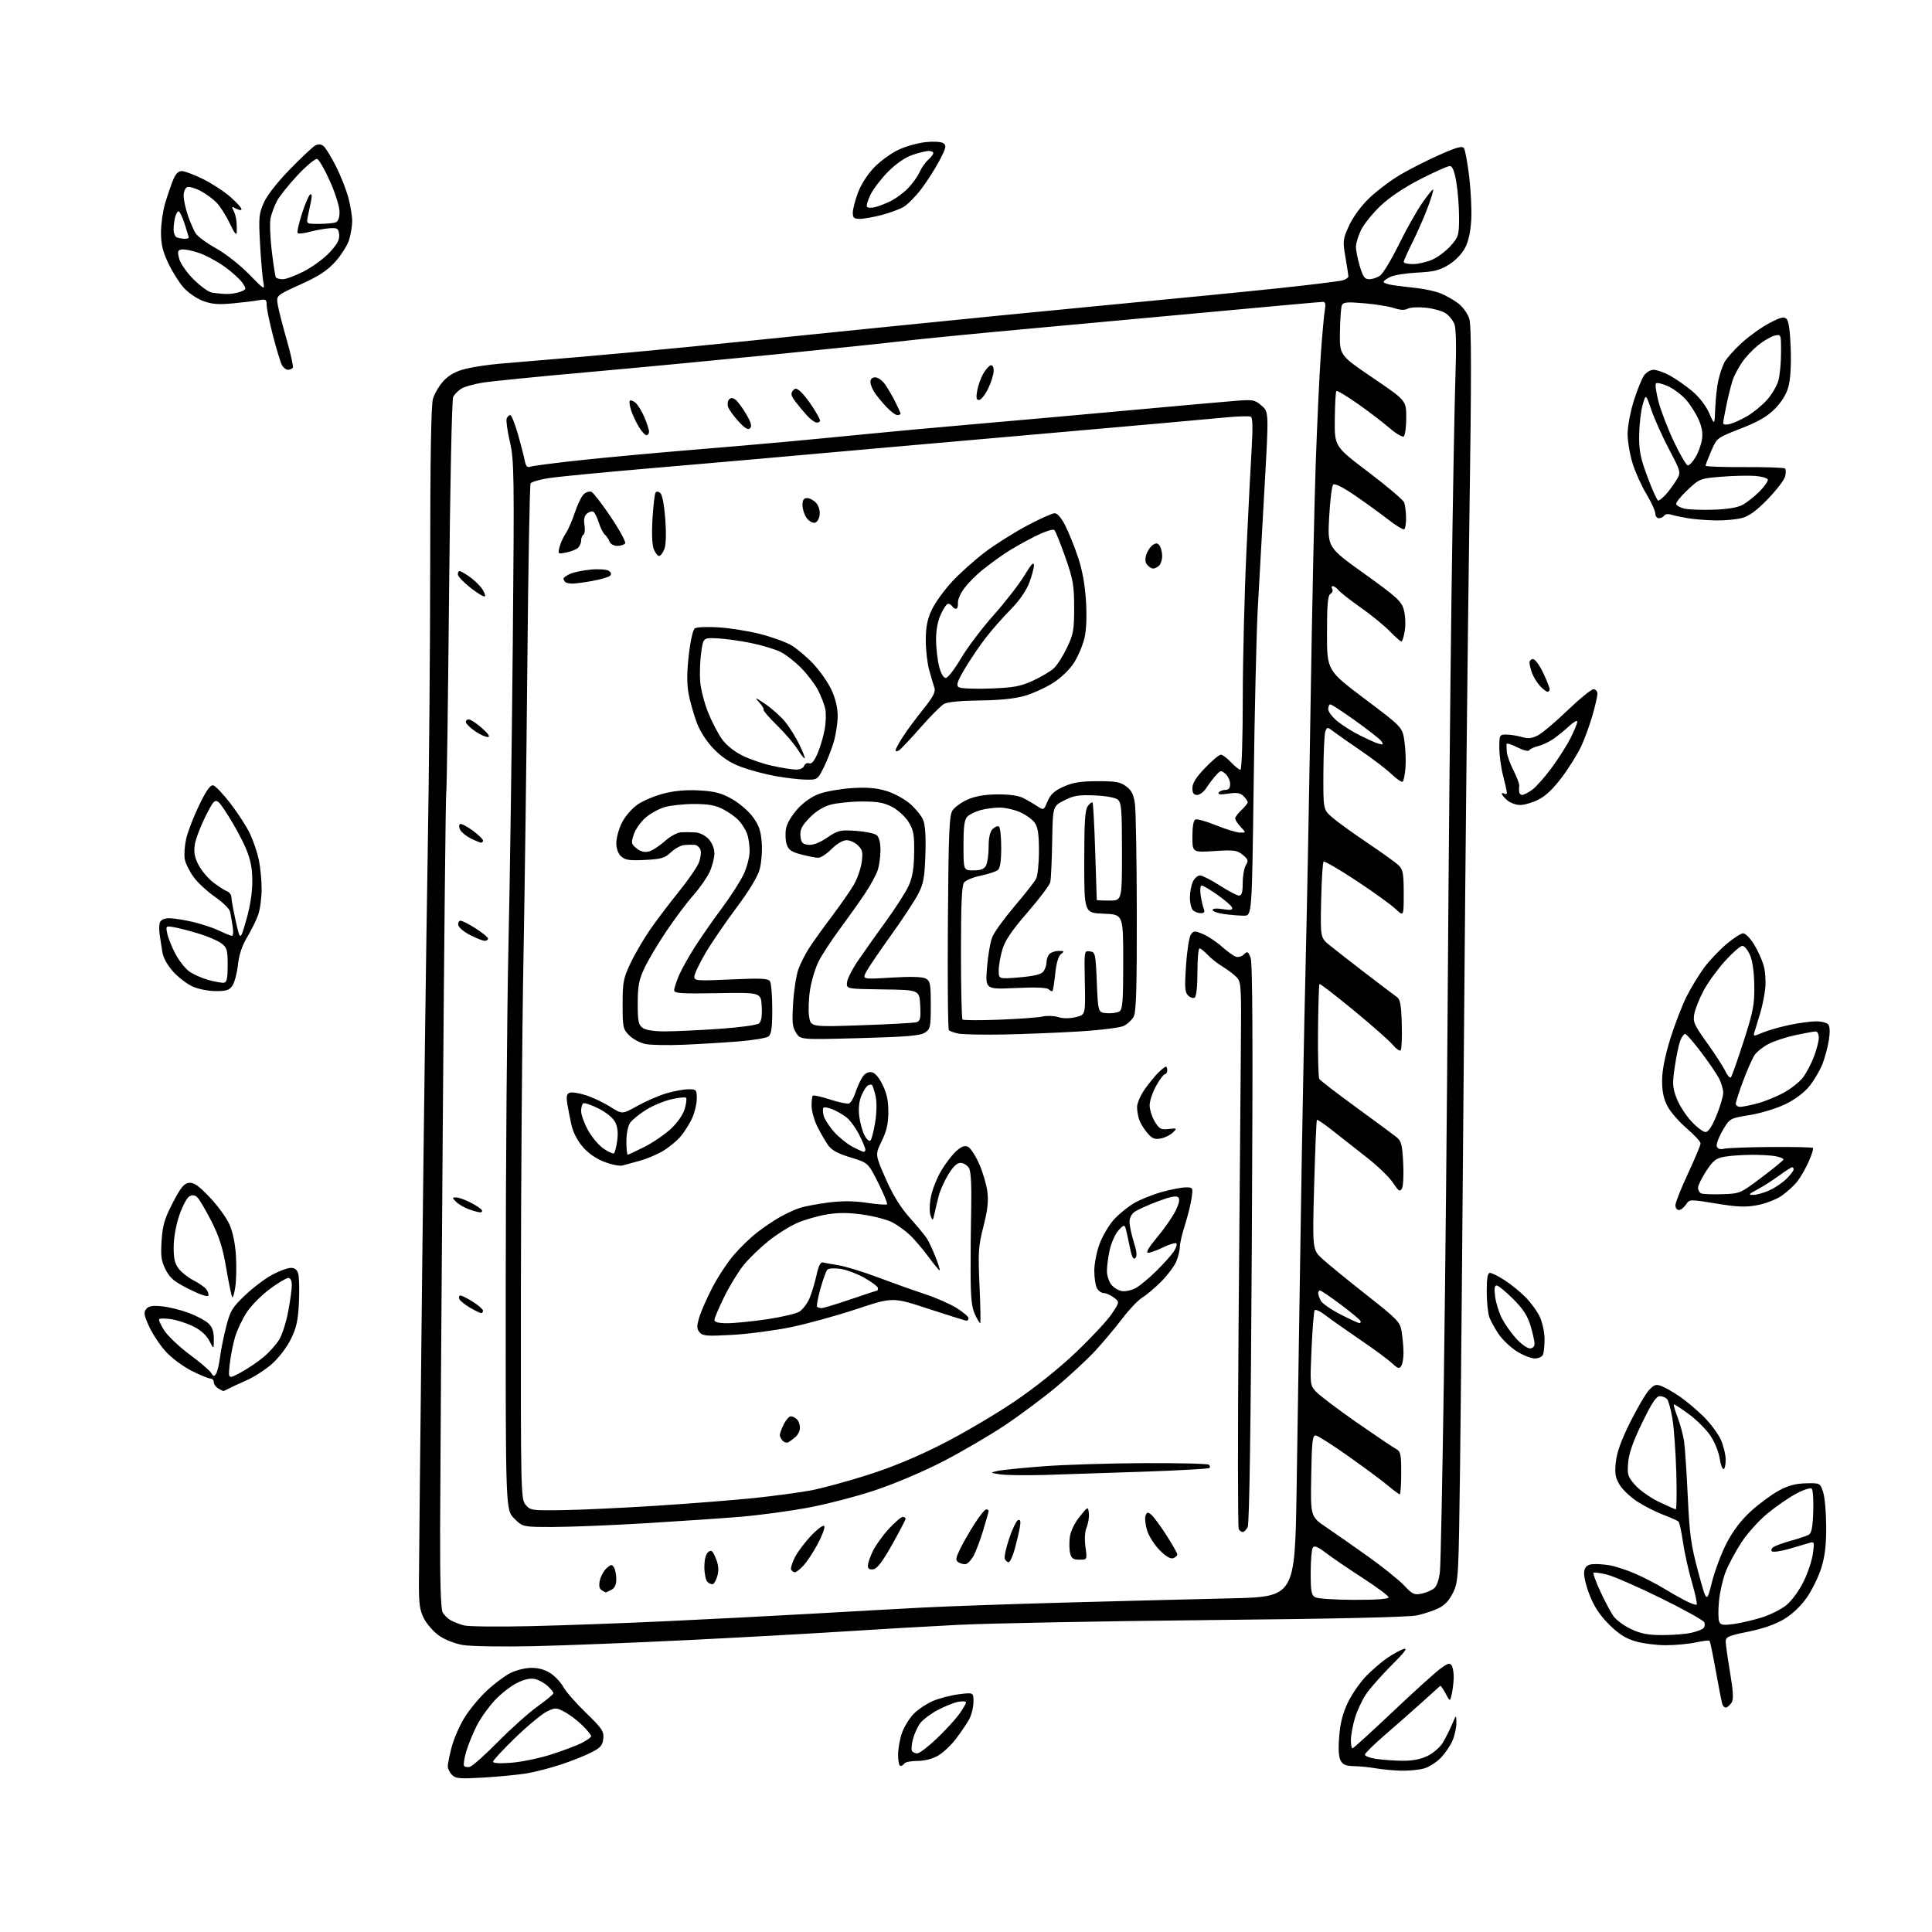 <?xml version="1.0" encoding="UTF-8" standalone="no"?>
<svg 
  version="1.1" 
  xmlns="http://www.w3.org/2000/svg" 
  xmlns:xlink="http://www.w3.org/1999/xlink" 
  xmlns:svg="http://www.w3.org/2000/svg"
  xmlns:rdf="http://www.w3.org/1999/02/22-rdf-syntax-ns#"
  xmlns:cc="http://creativecommons.org/ns#"
  xmlns:dc="http://purl.org/dc/elements/1.1/"
  viewBox="0 0 768 768"
  width="768"
  height="768"
>
<style>svg {background-color: white; }</style>"
<path stroke="none" fill="black" fill-rule="evenodd" d="M192.45,706.59C182.81,707.17 181.18,707.04 179.70,705.56C178.77,704.62 178.00,703.08 178.00,702.14C178.00,701.19 178.69,697.77 179.53,694.54C180.37,691.30 182.61,686.11 184.50,683.01C186.38,679.90 190.34,675.08 193.29,672.29C196.23,669.50 200.51,666.27 202.78,665.11C205.13,663.91 208.82,663.00 211.31,663.00C214.22,663.00 216.82,663.76 219.00,665.25C220.81,666.49 223.05,668.92 223.97,670.65C224.89,672.39 228.91,676.97 232.89,680.83C239.34,687.07 240.10,688.21 239.82,691.10C239.55,693.82 238.76,694.73 235.00,696.65C232.53,697.91 227.12,700.06 223.00,701.42C218.88,702.79 212.80,704.36 209.50,704.92C206.20,705.47 198.53,706.23 192.45,706.59zM557.00,703.87C553.98,703.80 549.48,703.39 547.00,702.95C544.52,702.51 540.60,702.11 538.29,702.07C535.02,702.02 533.81,701.51 532.90,699.82C532.13,698.38 531.95,695.08 532.37,690.07C532.82,684.65 533.83,680.80 535.94,676.50C537.56,673.20 540.82,668.54 543.19,666.14C545.56,663.74 549.30,660.54 551.50,659.03C553.70,657.51 556.61,655.93 557.96,655.50C559.73,654.95 558.41,656.74 553.23,661.91C549.27,665.86 544.72,670.99 543.12,673.32C541.52,675.65 539.49,679.99 538.60,682.96C537.72,685.93 537.00,689.86 537.00,691.68C537.00,693.51 537.28,695.00 537.63,695.00C537.98,695.00 545.06,688.56 553.38,680.69C561.70,672.82 570.22,665.09 572.33,663.51C575.48,661.15 576.32,660.89 577.06,662.07C577.56,662.86 577.92,665.08 577.87,667.00C577.81,668.92 577.46,671.85 577.08,673.50C576.40,676.50 576.40,676.50 574.63,673.16C573.65,671.32 572.69,669.97 572.50,670.16C572.31,670.35 569.08,673.26 565.32,676.64C561.57,680.02 554.93,685.87 550.56,689.64C546.19,693.41 542.59,696.95 542.56,697.50C542.53,698.05 544.52,698.80 547.00,699.18C549.48,699.55 554.17,699.89 557.43,699.93C561.43,699.98 564.70,699.35 567.46,698.02C569.70,696.93 572.43,694.57 573.52,692.78C574.61,690.98 576.26,687.71 577.19,685.51C578.89,681.50 578.89,681.50 578.94,684.78C578.97,686.59 578.30,689.74 577.45,691.78C576.60,693.83 574.48,696.97 572.74,698.76C571.01,700.55 567.99,702.46 566.04,703.00C564.09,703.55 560.02,703.94 557.00,703.87zM186.80,702.34C187.79,702.08 192.83,697.59 198.00,692.35C203.17,687.11 210.23,680.80 213.70,678.32C217.16,675.85 220.00,673.49 220.00,673.09C220.00,672.68 218.99,671.40 217.75,670.25C216.51,669.09 214.27,667.84 212.78,667.47C210.92,667.01 208.65,667.48 205.62,668.94C203.19,670.12 199.16,673.26 196.68,675.91C194.20,678.56 190.96,683.12 189.48,686.04C188.00,688.96 186.14,693.53 185.35,696.20C184.56,698.86 184.16,701.44 184.46,701.93C184.76,702.41 185.81,702.60 186.80,702.34zM357.94,702.00C357.42,702.00 357.00,700.03 357.00,697.63C357.00,695.22 357.69,691.28 358.54,688.88C359.39,686.47 361.48,683.07 363.17,681.32C364.87,679.57 368.34,677.24 370.88,676.16C373.42,675.07 378.09,673.87 381.25,673.48C387.00,672.77 387.00,672.77 386.96,676.63C386.94,678.76 386.15,681.87 385.21,683.55C384.27,685.23 381.93,688.68 380.00,691.22C378.07,693.77 374.86,696.78 372.86,697.92C370.65,699.19 367.45,700.00 364.67,700.00C362.17,700.00 359.84,700.45 359.50,701.00C359.16,701.55 358.46,702.00 357.94,702.00zM203.25,700.72C207.24,700.41 214.32,698.95 219.00,697.46C223.68,695.98 229.19,693.91 231.25,692.86C233.31,691.82 235.00,690.59 235.00,690.15C235.00,689.70 233.46,687.80 231.57,685.92C229.68,684.04 226.52,681.64 224.54,680.58C221.13,678.75 220.77,678.74 217.44,680.33C215.51,681.25 209.90,685.89 204.96,690.64C200.03,695.40 196.00,699.74 196.00,700.29C196.00,700.92 198.70,701.08 203.25,700.72zM364.63,697.00C365.47,697.00 368.88,694.41 372.22,691.25C375.56,688.09 379.57,683.74 381.14,681.60C382.71,679.45 384.00,677.28 384.00,676.77C384.00,676.25 382.58,676.14 380.75,676.53C378.96,676.91 375.32,678.39 372.66,679.82C370.00,681.25 366.96,683.51 365.91,684.84C364.86,686.17 363.54,689.01 362.96,691.15C362.38,693.29 362.18,695.49 362.51,696.02C362.85,696.56 363.80,697.00 364.63,697.00zM686.26,678.75C685.66,678.95 684.92,678.30 684.62,677.31C684.32,676.31 683.16,670.36 682.04,664.09C680.92,657.81 679.81,652.48 679.57,652.24C679.33,652.00 676.83,652.30 674.02,652.90C671.20,653.51 665.86,654.00 662.13,654.00C658.41,654.00 652.96,653.29 650.03,652.42C646.09,651.25 643.36,649.49 639.54,645.67C635.85,641.97 633.65,638.60 631.81,633.84C630.37,630.10 629.45,626.07 629.73,624.65C630.08,622.81 630.94,622.03 632.86,621.80C634.31,621.62 637.46,621.82 639.85,622.23C642.24,622.64 646.97,624.20 650.35,625.70C653.73,627.20 658.52,629.68 661.00,631.20C663.48,632.72 667.40,634.96 669.73,636.17C672.05,637.39 674.19,638.15 674.47,637.86C674.75,637.58 673.87,633.51 672.51,628.81C671.15,624.12 669.56,616.96 668.99,612.91C668.41,608.86 667.62,605.23 667.22,604.85C666.82,604.46 664.12,603.26 661.22,602.16C658.31,601.06 653.71,598.74 651.00,597.00C648.28,595.25 645.08,592.26 643.90,590.33C642.11,587.44 641.84,585.88 642.31,581.27C642.71,577.39 644.43,572.58 647.97,565.46C650.77,559.84 654.15,554.06 655.48,552.62C657.54,550.39 658.28,550.15 660.52,551.01C661.97,551.56 665.25,553.45 667.83,555.22C670.40,556.98 674.66,560.58 677.30,563.21C679.94,565.85 682.97,569.92 684.03,572.25C685.09,574.59 685.97,578.19 685.98,580.25C685.99,582.31 685.60,584.00 685.11,584.00C684.63,584.00 683.93,582.02 683.57,579.60C683.20,577.18 681.59,573.22 679.99,570.79C678.38,568.37 674.51,564.49 671.38,562.18C668.26,559.86 665.55,558.11 665.37,558.29C665.19,558.47 665.89,560.84 666.93,563.56C667.96,566.28 669.10,570.53 669.45,573.00C669.81,575.48 670.47,585.38 670.92,595.00C671.63,610.11 672.19,614.20 675.08,624.91C678.42,637.33 678.42,637.33 680.54,628.88C681.71,624.23 684.38,617.16 686.48,613.16C689.04,608.31 692.24,604.14 696.14,600.61C699.35,597.71 704.27,594.08 707.07,592.56C710.76,590.55 713.72,589.75 717.83,589.64C723.44,589.50 723.50,589.53 724.69,593.00C725.35,594.92 725.91,601.07 725.94,606.64C725.98,614.05 725.47,618.52 724.02,623.19C722.93,626.71 720.33,632.05 718.24,635.05C715.85,638.47 712.48,641.67 709.17,643.65C705.75,645.70 700.78,647.44 694.95,648.62C687.21,650.18 686.00,650.70 685.99,652.46C685.99,653.58 686.77,659.13 687.72,664.78C688.96,672.14 689.15,675.53 688.40,676.72C687.83,677.63 686.86,678.55 686.26,678.75zM212.00,654.38C199.62,654.65 187.03,654.44 184.00,653.92C180.89,653.39 176.80,651.79 174.59,650.24C172.44,648.73 169.74,645.70 168.59,643.50C166.85,640.17 166.50,637.74 166.53,629.00C166.54,623.23 167.11,569.00 167.78,508.50C168.45,448.00 169.45,372.40 170.00,340.50C170.55,308.60 171.01,255.50 171.01,222.50C171.01,183.05 171.38,161.18 172.08,158.66C172.67,156.54 174.58,153.29 176.32,151.42C178.55,149.04 181.14,147.62 185.00,146.64C188.03,145.87 194.32,144.93 199.00,144.55C203.68,144.17 217.62,142.99 230.00,141.93C242.38,140.87 261.73,139.09 273.00,137.97C284.27,136.86 317.80,133.47 347.50,130.43C377.20,127.40 420.40,123.14 443.50,120.95C466.60,118.77 495.85,115.89 508.50,114.55C521.15,113.20 532.51,111.80 533.75,111.44C534.99,111.07 536.00,110.38 536.00,109.90C536.00,109.43 535.47,105.97 534.83,102.23C533.72,95.72 533.78,95.15 536.30,89.65C537.92,86.13 541.05,81.86 544.36,78.69C547.34,75.84 552.87,71.68 556.64,69.45C560.41,67.23 567.47,63.65 572.32,61.51C579.35,58.41 581.32,57.89 581.98,58.97C582.44,59.71 583.36,64.74 584.02,70.14C584.68,75.54 585.05,83.23 584.85,87.23C584.60,92.03 583.77,95.86 582.40,98.50C581.15,100.89 578.54,103.60 575.91,105.23C572.30,107.46 570.04,108.03 563.50,108.35C559.10,108.57 554.26,109.32 552.75,110.03C551.24,110.74 550.00,111.66 550.00,112.07C550.00,112.49 551.69,113.07 553.75,113.36C555.81,113.66 560.12,114.18 563.32,114.53C566.52,114.88 570.80,115.84 572.82,116.68C574.84,117.51 577.93,119.27 579.67,120.59C581.41,121.90 583.37,124.60 584.03,126.59C584.95,129.37 584.96,148.00 584.08,208.35C583.45,251.33 582.49,343.20 581.95,412.50C581.41,481.80 580.71,558.75 580.39,583.50C579.83,626.90 579.73,628.66 577.66,633.00C576.18,636.08 574.37,638.05 571.93,639.25C569.97,640.21 566.14,641.50 563.43,642.11C560.19,642.85 531.92,643.50 481.00,644.00C438.38,644.43 393.38,645.28 381.00,645.90C368.62,646.52 348.38,647.69 336.00,648.50C323.62,649.30 295.73,650.85 274.00,651.93C252.28,653.01 224.38,654.11 212.00,654.38zM661.00,649.97C665.12,649.96 670.24,649.55 672.37,649.05C674.50,648.56 676.65,647.75 677.16,647.24C677.66,646.74 677.81,645.70 677.50,644.92C677.20,644.14 669.42,639.80 660.22,635.28C651.02,630.76 641.35,626.53 638.71,625.90C636.08,625.26 633.71,624.96 633.44,625.22C633.18,625.49 634.40,628.81 636.15,632.60C637.90,636.40 640.22,640.79 641.32,642.37C642.41,643.94 645.60,646.30 648.40,647.61C652.36,649.45 655.18,649.98 661.00,649.97zM210.50,646.43C223.15,646.15 247.68,645.26 265.00,644.45C282.32,643.64 308.43,642.29 323.00,641.46C337.57,640.62 357.38,639.53 367.00,639.02C376.62,638.52 402.27,637.62 424.00,637.03C445.73,636.44 475.03,635.69 489.12,635.37C514.73,634.78 514.73,634.78 515.42,592.14C515.79,568.69 516.52,521.60 517.04,487.50C517.55,453.40 518.42,407.27 518.97,385.00C519.52,362.73 520.43,315.02 520.99,279.00C521.55,242.97 522.46,200.45 523.01,184.50C523.57,168.55 524.48,148.97 525.04,141.00C525.60,133.03 526.32,125.04 526.64,123.25C527.06,120.89 526.85,120.00 525.86,120.00C525.11,120.00 507.40,121.60 486.50,123.54C465.60,125.48 431.40,128.63 410.50,130.53C389.60,132.43 366.88,134.65 360.00,135.46C353.12,136.28 329.50,138.74 307.50,140.94C285.50,143.13 251.97,146.31 233.00,148.00C214.03,149.68 195.57,151.53 192.00,152.09C188.43,152.65 184.50,153.76 183.29,154.55C182.07,155.35 180.65,156.79 180.15,157.75C179.62,158.74 178.91,193.11 178.50,237.00C178.10,279.62 177.60,314.80 177.38,315.16C177.17,315.52 176.55,374.47 176.02,446.16C175.48,517.85 175.00,590.53 174.95,607.68C174.89,628.51 175.22,639.54 175.95,640.91C176.55,642.03 178.05,643.49 179.27,644.15C180.50,644.81 182.85,645.71 184.50,646.14C186.15,646.58 197.85,646.71 210.50,646.43zM689.03,645.59C691.77,645.23 696.83,644.06 700.26,642.99C703.69,641.93 708.17,639.68 710.20,637.99C712.25,636.30 715.27,632.15 716.95,628.71C718.63,625.30 720.29,620.29 720.66,617.59C721.31,612.75 721.28,612.70 718.91,613.44C717.58,613.86 713.93,614.93 710.80,615.82C707.66,616.70 704.75,617.08 704.33,616.66C703.90,616.24 704.22,615.46 705.03,614.94C705.84,614.41 708.98,613.29 712.00,612.45C715.02,611.60 718.17,610.55 719.00,610.10C720.11,609.50 720.58,607.11 720.79,600.99C720.95,596.42 720.69,592.29 720.21,591.81C719.70,591.30 717.10,592.12 714.08,593.71C711.20,595.25 706.05,598.79 702.64,601.59C699.20,604.41 694.54,609.61 692.16,613.26C689.80,616.88 686.97,622.19 685.88,625.07C684.79,627.94 683.63,633.12 683.31,636.57C682.99,640.02 683.02,643.61 683.38,644.55C683.93,645.97 684.86,646.14 689.03,645.59zM538.25,635.97C547.03,635.99 552.00,635.63 552.00,634.97C552.00,634.40 547.39,630.96 541.75,627.31C536.11,623.66 529.51,619.16 527.07,617.31C523.76,614.79 522.45,614.27 521.84,615.23C521.39,615.93 521.02,620.42 521.02,625.20C521.00,632.44 521.29,634.07 522.75,634.92C523.71,635.48 530.69,635.95 538.25,635.97zM565.18,633.48C567.01,633.09 569.26,632.11 570.19,631.29C571.19,630.41 572.10,627.68 572.40,624.65C572.69,621.82 573.39,587.55 573.95,548.50C574.52,509.45 575.22,439.02 575.52,392.00C575.82,344.98 576.48,275.00 577.00,236.50C577.52,198.00 578.22,158.62 578.57,149.00C578.97,137.65 578.82,130.55 578.14,128.80C577.56,127.32 575.98,125.38 574.62,124.49C573.27,123.60 569.71,122.62 566.71,122.31C563.72,122.00 560.49,122.19 559.53,122.72C558.36,123.38 556.60,123.29 554.15,122.47C552.14,121.80 546.79,120.93 542.25,120.55C535.21,119.96 533.90,120.10 533.38,121.45C533.05,122.32 532.71,127.13 532.64,132.13C532.50,141.23 532.50,141.23 545.75,150.22C559.00,159.21 559.00,159.21 559.00,166.05C559.00,169.81 558.54,173.16 557.98,173.51C557.43,173.85 554.84,172.30 552.23,170.05C549.63,167.81 543.96,163.48 539.63,160.44C535.30,157.40 531.52,155.15 531.23,155.44C530.94,155.73 530.66,160.80 530.60,166.72C530.50,177.47 530.50,177.47 543.97,187.67C551.37,193.29 557.75,198.69 558.15,199.69C558.54,200.68 558.89,203.39 558.93,205.69C558.97,208.00 558.64,210.11 558.20,210.38C557.75,210.65 554.94,208.96 551.95,206.62C548.95,204.27 542.99,199.96 538.71,197.02C533.76,193.64 530.56,192.04 529.96,192.64C529.43,193.17 528.71,198.99 528.36,205.59C527.71,217.59 527.71,217.59 542.32,228.04C555.18,237.25 557.05,238.95 558.01,242.30C558.62,244.40 558.81,248.10 558.44,250.55C558.07,253.00 557.47,255.00 557.09,255.00C556.71,255.00 554.63,253.17 552.45,250.93C550.28,248.69 545.12,244.48 541.00,241.58C536.87,238.68 532.88,235.56 532.13,234.65C531.37,233.74 530.33,233.00 529.82,233.00C529.30,233.00 529.19,233.50 529.57,234.11C529.95,234.72 529.64,235.61 528.88,236.07C527.81,236.74 527.50,240.23 527.50,251.71C527.50,266.50 527.50,266.50 542.50,277.80C557.50,289.09 557.50,289.09 558.30,294.80C558.74,297.93 558.92,302.65 558.69,305.27C558.47,307.90 557.99,310.34 557.63,310.71C557.26,311.07 555.28,309.76 553.23,307.80C551.18,305.83 545.67,301.62 541.00,298.43C536.33,295.25 531.39,291.80 530.04,290.76C527.67,288.95 527.54,288.95 526.86,290.69C526.46,291.68 526.11,299.09 526.07,307.15C526.00,321.79 526.00,321.79 529.54,324.90C531.49,326.61 537.82,331.19 543.61,335.07C549.40,338.96 555.01,343.01 556.07,344.07C557.70,345.70 558.00,347.44 558.00,355.20C558.00,364.39 558.00,364.39 554.75,361.32C552.96,359.63 545.94,354.57 539.13,350.07C532.33,345.58 526.48,342.18 526.13,342.53C525.79,342.88 525.36,349.82 525.18,357.97C524.86,372.77 524.86,372.77 528.68,375.86C530.78,377.56 537.23,382.58 543.00,387.02C548.77,391.45 554.28,395.63 555.23,396.29C556.63,397.27 557.01,399.34 557.23,407.16C557.38,412.47 557.18,417.14 556.79,417.54C556.40,417.93 554.95,416.91 553.58,415.27C552.20,413.63 545.18,407.45 537.99,401.53C530.79,395.61 524.73,390.94 524.51,391.16C524.29,391.38 524.03,399.71 523.93,409.68C523.84,419.65 524.06,428.29 524.44,428.90C524.81,429.50 531.28,434.48 538.81,439.97C546.34,445.46 553.59,450.81 554.92,451.86C557.07,453.55 557.40,454.75 557.79,462.26C558.04,466.93 557.81,471.51 557.29,472.44C556.49,473.88 555.97,473.55 553.71,470.13C552.25,467.94 547.56,463.41 543.28,460.08C539.00,456.75 532.89,451.94 529.69,449.40C526.50,446.86 523.71,444.96 523.50,445.17C523.28,445.38 522.79,457.08 522.40,471.15C521.70,496.74 521.70,496.74 525.60,500.36C527.74,502.35 535.58,508.75 543.00,514.59C555.66,524.55 556.54,525.47 557.18,529.36C557.55,531.64 557.88,535.30 557.91,537.50C557.94,539.70 557.55,542.17 557.03,542.98C556.24,544.23 555.65,544.05 553.30,541.85C551.76,540.42 546.00,536.18 540.50,532.44C535.00,528.69 528.85,524.35 526.82,522.79C524.80,521.23 522.89,520.36 522.58,520.87C522.27,521.37 521.72,528.25 521.36,536.17C520.72,550.37 520.74,550.58 523.10,553.18C524.42,554.63 531.61,560.07 539.07,565.28C546.54,570.48 553.63,575.26 554.82,575.91C556.80,576.96 557.00,577.86 557.00,585.54C557.00,590.19 556.74,594.00 556.42,594.00C556.10,594.00 553.96,592.43 551.67,590.50C549.38,588.58 542.33,583.34 536.00,578.87C529.67,574.39 523.83,570.67 523.00,570.61C521.73,570.52 521.46,573.03 521.23,586.70C520.95,602.89 520.95,602.89 527.23,607.13C530.68,609.46 538.23,614.74 544.00,618.86C549.77,622.98 556.16,628.11 558.18,630.27C561.49,633.78 562.21,634.12 565.18,633.48zM240.82,632.98C240.64,632.98 239.89,632.58 239.14,632.11C238.22,631.52 238.00,630.28 238.45,628.23C238.81,626.57 240.02,624.39 241.12,623.39C242.84,621.84 243.25,621.79 244.05,623.04C244.55,623.84 244.98,625.95 244.98,627.71C245.00,629.88 244.37,631.27 243.07,631.96C242.00,632.53 240.99,632.99 240.82,632.98zM283.42,629.69C282.87,629.88 281.88,629.48 281.21,628.81C280.55,628.15 280.00,625.50 280.00,622.92C280.00,619.98 280.56,617.78 281.50,617.00C282.76,615.95 283.24,616.33 284.52,619.40C285.58,621.92 285.79,624.02 285.23,626.20C284.78,627.94 283.96,629.51 283.42,629.69zM316.02,625.00C315.52,625.00 314.85,624.57 314.52,624.03C314.19,623.50 314.85,621.25 315.99,619.03C317.12,616.80 320.12,612.85 322.65,610.24C325.39,607.42 327.44,606.00 327.70,606.72C327.95,607.39 326.75,610.56 325.05,613.76C323.34,616.96 320.81,620.80 319.43,622.29C318.05,623.78 316.51,625.00 316.02,625.00zM347.15,623.82C345.65,624.04 345.00,623.61 345.00,622.39C345.00,621.42 345.89,618.80 346.97,616.57C348.06,614.33 350.91,610.36 353.31,607.75C355.72,605.14 358.20,603.00 358.84,603.00C359.48,603.00 359.99,603.34 359.98,603.75C359.98,604.16 357.57,608.77 354.63,614.00C350.81,620.80 348.68,623.59 347.15,623.82zM383.91,621.75C383.14,621.89 381.84,621.57 381.03,621.05C379.75,620.23 379.84,619.50 381.68,615.72C382.85,613.30 385.44,608.78 387.44,605.67C389.43,602.55 391.50,600.00 392.03,600.00C392.56,600.00 393.00,600.27 393.00,600.59C393.00,600.92 392.02,604.41 390.83,608.34C389.64,612.28 387.91,616.85 387.00,618.50C386.08,620.15 384.69,621.61 383.91,621.75zM400.94,621.00C400.39,621.00 399.70,620.39 399.42,619.64C399.13,618.90 399.93,615.21 401.20,611.45C402.46,607.70 404.06,604.45 404.74,604.23C405.63,603.95 405.82,604.77 405.40,607.17C405.08,609.00 404.17,612.86 403.38,615.75C402.59,618.64 401.49,621.00 400.94,621.00zM429.11,620.00C426.65,620.00 425.91,619.49 425.40,617.44C425.04,616.03 424.99,613.14 425.27,611.01C425.58,608.70 427.14,605.45 429.15,602.95C432.50,598.76 432.50,598.76 432.83,601.49C433.01,602.99 432.62,605.49 431.98,607.06C431.24,608.84 431.06,611.78 431.49,614.95C432.19,620.00 432.19,620.00 429.11,620.00zM466.39,619.40C465.34,619.81 463.48,618.72 461.00,616.24C458.92,614.15 456.66,610.58 455.97,608.30C455.29,606.02 455.02,603.39 455.38,602.46C455.93,601.02 456.26,600.97 457.67,602.14C458.58,602.89 461.28,606.54 463.66,610.26C466.05,613.98 468.00,617.42 468.00,617.90C468.00,618.39 467.28,619.06 466.39,619.40zM494.02,609.00C493.53,609.00 492.80,608.49 492.42,607.87C492.04,607.25 492.01,570.46 492.36,526.12C492.72,481.78 493.12,433.11 493.25,417.98C493.49,391.63 493.41,390.37 491.50,388.40C490.40,387.27 487.92,385.40 485.98,384.24C484.05,383.08 481.38,380.97 480.06,379.56C478.73,378.15 477.28,377.00 476.83,377.00C476.37,377.00 476.00,381.25 476.00,386.44C476.00,392.21 475.57,396.15 474.90,396.56C474.30,396.93 473.12,396.55 472.28,395.71C471.00,394.43 470.87,392.44 471.47,383.65C471.86,377.87 472.73,372.38 473.40,371.47C474.50,369.96 474.94,369.95 478.20,371.31C480.17,372.13 483.52,374.35 485.64,376.24C487.76,378.12 490.27,379.95 491.22,380.29C492.19,380.64 493.61,380.24 494.47,379.39C495.84,378.02 496.11,378.15 497.12,380.68C497.94,382.74 498.07,413.45 497.62,494.31C497.21,567.66 496.65,605.78 495.97,607.06C495.40,608.13 494.52,609.00 494.02,609.00zM219.82,607.00C207.80,607.00 207.80,607.00 204.40,603.60C201.00,600.20 201.00,600.20 201.03,511.85C201.05,463.26 201.54,402.12 202.12,376.00C202.70,349.88 203.47,295.88 203.84,256.00C204.46,188.16 204.38,182.99 202.69,175.64C201.69,171.31 201.11,167.15 201.41,166.39C201.70,165.62 202.34,165.00 202.82,165.00C203.31,165.00 204.64,168.26 205.79,172.25C206.93,176.24 208.17,180.99 208.53,182.82C209.03,185.35 209.58,185.99 210.82,185.52C211.72,185.17 220.79,184.00 230.98,182.91C241.16,181.82 260.30,180.05 273.50,178.97C286.70,177.89 304.93,176.32 314.00,175.47C323.07,174.63 337.02,173.29 345.00,172.49C352.98,171.68 372.77,169.87 389.00,168.46C405.23,167.05 432.90,164.58 450.50,162.96C468.10,161.35 486.12,159.75 490.55,159.39C498.14,158.78 498.76,158.89 501.49,161.24C504.38,163.72 504.38,163.72 502.65,194.11C501.70,210.83 500.50,232.38 499.98,242.00C499.45,251.62 498.72,283.01 498.35,311.75C497.67,364.00 497.67,364.00 494.48,364.00C492.72,364.00 489.19,363.71 486.64,363.36C484.09,363.01 482.00,362.28 482.00,361.74C482.00,361.14 483.61,361.00 486.09,361.40C489.18,361.89 490.08,361.74 489.77,360.78C489.54,360.07 486.94,357.81 484.00,355.75C481.06,353.69 478.23,352.00 477.70,352.00C477.16,352.00 476.97,353.65 477.27,355.75C477.56,357.81 478.12,360.29 478.51,361.25C479.03,362.55 478.73,363.00 477.31,363.00C476.26,363.00 474.86,362.46 474.20,361.80C473.54,361.14 473.00,358.91 473.00,356.85C473.00,354.78 473.52,351.95 474.16,350.55C474.80,349.15 476.08,348.00 477.01,348.00C477.93,348.00 481.47,349.80 484.88,352.00C488.28,354.20 491.73,356.00 492.53,356.00C493.63,356.00 494.00,354.72 494.00,350.99C494.00,348.23 494.56,345.05 495.25,343.92C496.34,342.14 496.17,341.60 494.00,339.81C491.76,337.97 490.59,337.81 482.75,338.31C474.00,338.87 474.00,338.87 474.00,332.54C474.00,328.40 474.43,326.05 475.25,325.74C475.94,325.47 479.65,326.54 483.50,328.10C487.35,329.66 491.59,330.95 492.92,330.97C495.35,331.00 495.35,331.00 493.17,328.69C491.98,327.41 491.00,325.92 491.00,325.36C491.00,324.80 492.13,323.29 493.50,322.00C494.88,320.71 496.00,319.31 496.00,318.90C496.00,318.48 495.25,317.40 494.34,316.48C493.05,315.19 491.68,314.97 488.23,315.49C485.16,315.95 483.99,315.82 484.45,315.08C484.82,314.48 485.99,314.00 487.06,314.00C488.43,314.00 489.00,313.31 489.00,311.65C489.00,310.37 488.18,308.57 487.17,307.66C485.46,306.11 485.21,306.15 483.31,308.25C482.18,309.49 480.48,311.74 479.52,313.25C478.56,314.76 476.92,316.00 475.88,316.00C474.50,316.00 474.00,315.28 474.00,313.25C474.00,311.31 475.49,308.95 479.04,305.25C481.81,302.36 484.62,300.00 485.29,300.00C485.96,300.00 487.78,301.35 489.34,303.00C490.90,304.65 492.58,306.00 493.08,306.00C493.62,306.00 494.01,294.16 494.02,277.75C494.03,262.21 494.69,235.78 495.48,219.00C496.26,202.22 497.22,183.50 497.60,177.40C498.04,170.24 497.92,166.07 497.27,165.67C496.71,165.32 492.04,165.46 486.88,165.97C481.72,166.49 446.45,169.63 408.50,172.95C370.55,176.28 329.60,179.89 317.50,180.99C305.40,182.09 279.52,184.35 260.00,186.02C240.47,187.68 221.59,189.51 218.02,190.08C214.46,190.65 211.26,191.57 210.92,192.14C210.57,192.70 209.99,224.51 209.64,262.83C209.29,301.15 208.57,355.00 208.06,382.50C207.55,410.00 207.10,469.24 207.06,514.14C207.00,593.25 207.06,595.85 208.92,598.14C210.78,600.42 211.27,600.49 223.88,600.30C231.05,600.19 247.85,599.40 261.21,598.54C274.57,597.68 292.02,596.30 300.00,595.47C307.98,594.63 318.10,593.26 322.50,592.43C326.90,591.59 337.02,588.83 345.00,586.29C354.56,583.25 364.61,579.08 374.50,574.05C382.75,569.86 395.61,562.30 403.07,557.26C411.48,551.57 420.87,544.07 427.74,537.53C433.84,531.72 440.23,524.86 441.95,522.27C445.07,517.56 445.07,517.56 442.78,515.80C441.53,514.84 439.73,514.03 438.79,514.02C437.84,514.01 436.60,513.13 436.04,512.07C435.47,511.00 435.00,507.87 435.00,505.10C435.00,502.34 435.95,497.52 437.12,494.41C438.29,491.29 440.84,486.97 442.79,484.81C444.74,482.66 448.34,479.71 450.79,478.28C453.25,476.84 458.22,474.84 461.86,473.83C465.49,472.82 469.77,472.00 471.36,472.00C474.21,472.00 474.26,472.09 473.68,476.25C473.36,478.59 472.17,483.37 471.05,486.88C469.92,490.39 469.00,494.34 469.00,495.66C469.00,496.98 468.36,499.61 467.57,501.49C466.78,503.37 464.09,506.96 461.60,509.45C459.10,511.95 455.70,514.82 454.05,515.83C452.39,516.83 448.80,520.61 446.07,524.22C443.34,527.82 438.52,533.57 435.35,536.99C432.19,540.41 425.30,546.80 420.05,551.20C414.80,555.60 405.55,562.50 399.50,566.54C393.45,570.58 382.43,577.03 375.00,580.87C367.24,584.89 355.71,589.79 347.88,592.40C340.39,594.90 328.24,598.04 320.88,599.39C313.52,600.74 301.65,602.33 294.50,602.93C287.35,603.53 270.33,604.69 256.67,605.51C243.02,606.33 226.43,607.00 219.82,607.00zM666.15,599.97C666.50,599.99 666.59,593.36 666.35,585.25C666.11,577.14 665.42,567.58 664.82,564.00C664.22,560.42 663.29,556.94 662.75,556.25C662.20,555.56 660.89,555.00 659.84,555.00C658.39,555.00 656.65,557.60 652.79,565.56C649.20,572.93 647.52,577.70 647.22,581.39C646.82,586.22 647.06,587.00 649.98,590.33C651.74,592.33 655.96,595.32 659.34,596.96C662.73,598.60 665.79,599.96 666.15,599.97zM415.50,586.31C407.80,586.53 399.70,586.42 397.50,586.07C393.50,585.42 393.50,585.42 396.50,584.73C398.15,584.35 406.25,583.52 414.50,582.89C422.75,582.25 440.82,581.68 454.66,581.62C468.50,581.55 480.16,581.84 480.57,582.25C480.99,582.66 481.08,583.25 480.78,583.56C480.47,583.86 468.81,584.52 454.86,585.01C440.91,585.50 423.20,586.08 415.50,586.31zM313.41,573.31C312.81,573.64 311.80,573.40 311.16,572.76C310.52,572.12 310.00,571.08 310.00,570.45C310.00,569.82 310.71,567.89 311.57,566.15C312.44,564.42 313.70,563.00 314.37,563.00C315.05,563.00 316.14,563.54 316.80,564.20C317.46,564.86 318.00,566.37 318.00,567.55C318.00,568.72 317.21,570.37 316.25,571.19C315.29,572.02 314.01,572.97 313.41,573.31zM88.76,552.97C88.62,552.95 87.71,552.48 86.75,551.92C85.79,551.36 85.00,550.25 85.00,549.45C85.00,548.65 84.40,548.00 83.66,548.00C82.92,548.00 79.59,546.64 76.26,544.97C72.93,543.31 68.32,539.90 66.01,537.40C63.71,534.90 60.70,530.39 59.32,527.39C57.22,522.80 57.03,521.67 58.13,520.34C59.13,519.14 60.63,518.89 64.47,519.29C67.24,519.58 72.00,520.76 75.06,521.91C78.12,523.06 81.61,524.92 82.81,526.04C84.39,527.51 85.00,529.24 85.00,532.29C85.00,536.50 85.00,536.50 83.25,533.05C82.12,530.84 79.90,528.80 77.00,527.35C74.53,526.10 70.57,524.79 68.20,524.42C65.84,524.06 63.64,524.03 63.31,524.36C62.98,524.69 63.91,526.77 65.37,528.99C66.84,531.20 71.38,535.49 75.47,538.51C79.56,541.53 83.37,544.79 83.93,545.75C84.79,547.21 85.12,547.27 85.89,546.10C86.39,545.32 87.10,542.38 87.45,539.56C87.80,536.73 88.91,531.24 89.91,527.36C91.53,521.05 92.33,519.72 97.40,514.90C100.52,511.93 105.37,508.26 108.18,506.75C110.98,505.24 114.33,504.00 115.62,504.00C117.30,504.00 118.14,504.72 118.60,506.55C118.95,507.95 119.05,513.05 118.82,517.88C118.49,524.87 117.84,527.81 115.64,532.30C114.09,535.47 110.84,539.75 108.19,542.10C105.61,544.40 101.03,547.37 98.00,548.70C94.97,550.03 91.72,551.54 90.76,552.06C89.81,552.58 88.91,552.99 88.76,552.97zM95.86,545.48C98.70,543.93 102.79,541.16 104.94,539.32C107.10,537.47 109.81,534.43 110.96,532.56C112.12,530.69 113.73,525.71 114.53,521.49C115.34,517.27 116.00,512.51 116.00,510.91C116.00,509.09 115.48,508.00 114.61,508.00C113.85,508.00 110.55,509.96 107.30,512.36C104.04,514.76 99.93,518.90 98.16,521.57C96.40,524.23 94.28,528.68 93.45,531.45C92.62,534.23 91.66,539.15 91.31,542.40C90.68,548.30 90.68,548.30 95.86,545.48zM610.09,540.00C608.61,540.00 605.39,538.73 602.95,537.18C600.50,535.62 597.29,532.58 595.81,530.43C594.32,528.27 592.64,525.23 592.06,523.68C591.48,522.14 591.00,517.52 591.00,513.43C591.00,507.99 591.35,506.00 592.30,506.00C593.02,506.00 595.61,507.29 598.05,508.86C600.50,510.43 604.25,513.47 606.38,515.61C608.52,517.75 611.09,521.30 612.11,523.50C613.13,525.70 613.97,529.60 613.98,532.17C613.99,534.74 613.73,537.55 613.39,538.42C613.05,539.32 611.63,540.00 610.09,540.00zM608.12,536.00C609.27,536.00 610.00,535.30 610.00,534.18C610.00,533.18 609.29,529.96 608.42,527.03C607.23,523.05 605.48,520.35 601.48,516.35C598.54,513.41 595.59,511.00 594.93,511.00C594.08,511.00 593.91,512.32 594.35,515.50C594.68,517.98 595.89,521.83 597.02,524.05C598.16,526.27 600.69,529.87 602.66,532.05C604.62,534.22 607.08,536.00 608.12,536.00zM290.99,530.64C280.95,531.20 279.30,531.07 278.09,529.61C276.94,528.23 276.92,527.21 277.95,523.72C278.64,521.40 280.97,516.08 283.13,511.90C285.29,507.72 289.10,501.92 291.59,499.00C294.08,496.08 298.23,492.05 300.81,490.03C303.39,488.02 307.52,485.22 310.00,483.82C312.48,482.42 316.07,480.76 318.00,480.14C319.93,479.52 325.02,478.57 329.32,478.02C334.75,477.33 339.42,477.37 344.61,478.14C348.72,478.75 352.31,479.02 352.60,478.73C352.89,478.44 351.32,474.61 349.11,470.21C345.09,462.22 345.09,462.22 338.11,460.10C333.06,458.57 330.59,457.22 329.19,455.24C328.13,453.73 326.24,450.49 325.00,448.03C323.75,445.57 322.69,441.88 322.63,439.84C322.58,437.80 322.79,435.88 323.10,435.56C323.41,435.25 326.49,435.93 329.95,437.06C333.41,438.20 336.81,438.90 337.52,438.63C338.22,438.36 339.36,436.42 340.05,434.32C340.74,432.22 341.98,429.46 342.80,428.20C343.74,426.76 345.08,426.01 346.40,426.20C347.76,426.39 349.32,428.15 350.83,431.20C352.53,434.63 353.15,437.57 353.13,442.08C353.11,446.68 352.43,449.64 350.49,453.62C347.87,458.97 347.87,458.97 352.04,468.47C354.93,475.05 357.88,479.85 361.61,484.04C364.58,487.37 367.65,491.08 368.44,492.30C369.22,493.51 370.79,496.86 371.92,499.75C373.05,502.64 373.77,505.00 373.52,505.00C373.27,505.00 371.26,502.56 369.05,499.57C366.84,496.58 363.57,492.73 361.77,491.01C359.97,489.29 356.81,487.00 354.74,485.92C352.67,484.83 347.39,483.44 343.01,482.82C337.31,482.01 333.25,481.99 328.69,482.75C325.19,483.33 319.92,484.84 316.97,486.11C314.03,487.37 308.90,490.59 305.56,493.26C302.23,495.93 297.78,500.22 295.67,502.80C293.57,505.39 290.08,511.08 287.92,515.45C285.77,519.82 284.00,523.98 284.00,524.70C284.00,525.60 285.58,526.00 289.12,526.00C291.94,526.00 299.03,525.30 304.87,524.43C310.72,523.57 316.55,522.19 317.83,521.36C319.12,520.52 320.88,518.19 321.76,516.17C322.64,514.15 323.89,510.02 324.55,507.00C325.37,503.21 326.17,501.61 327.12,501.84C327.88,502.02 330.75,502.55 333.50,503.00C336.25,503.45 343.23,505.60 349.00,507.78C354.77,509.95 363.15,512.94 367.61,514.40C372.07,515.87 377.81,518.40 380.36,520.01C382.91,521.63 385.00,523.42 385.00,523.98C385.00,524.54 384.66,525.00 384.25,525.01C383.84,525.01 377.06,522.89 369.19,520.31C354.88,515.60 354.88,515.60 340.48,520.39C332.56,523.02 320.77,526.26 314.29,527.59C307.80,528.91 297.32,530.29 290.99,530.64zM389.64,526.00C389.41,526.00 388.47,524.41 387.55,522.47C386.27,519.78 385.87,515.96 385.83,506.22C385.80,499.23 385.90,487.43 386.07,480.00C386.25,471.53 385.95,465.74 385.26,464.47C384.66,463.35 383.21,462.37 382.05,462.28C380.53,462.16 379.12,463.43 377.04,466.77C375.45,469.32 373.69,473.23 373.13,475.46C372.57,477.68 371.81,480.85 371.45,482.50C370.81,485.39 370.75,485.42 369.92,483.24C369.42,481.92 369.47,478.80 370.05,475.76C370.59,472.89 372.49,468.12 374.27,465.17C376.05,462.21 378.77,458.72 380.32,457.40C382.44,455.60 383.59,455.24 384.91,455.95C385.89,456.47 387.84,459.51 389.25,462.70C390.66,465.89 392.11,470.82 392.49,473.65C392.99,477.47 392.58,481.07 390.93,487.54C388.92,495.43 388.77,497.72 389.38,511.14C389.74,519.31 389.86,526.00 389.64,526.00zM540.33,525.95C540.79,525.98 541.02,525.60 540.83,525.12C540.65,524.64 537.13,521.71 533.00,518.62C528.88,515.53 525.17,513.00 524.75,513.00C524.34,513.00 524.00,513.48 524.00,514.07C524.00,514.65 524.47,516.00 525.04,517.07C525.61,518.14 529.10,520.56 532.79,522.46C536.48,524.35 539.88,525.92 540.33,525.95zM191.25,521.98C190.84,521.96 188.83,520.99 186.79,519.80C184.75,518.62 182.85,517.06 182.57,516.33C182.29,515.60 182.51,515.00 183.05,515.00C183.59,515.00 185.83,516.13 188.02,517.51C190.21,518.89 192.00,520.47 192.00,521.01C192.00,521.56 191.66,521.99 191.25,521.98zM326.59,520.00C327.28,520.00 332.48,518.42 338.14,516.50C343.80,514.58 348.56,513.00 348.72,513.00C348.87,513.00 349.00,512.56 349.00,512.02C349.00,511.48 346.64,509.69 343.75,508.04C340.87,506.40 336.56,504.76 334.18,504.40C331.80,504.04 329.43,504.17 328.91,504.69C328.40,505.20 327.15,508.62 326.13,512.29C325.11,515.95 324.52,519.19 324.81,519.47C325.10,519.76 325.90,520.00 326.59,520.00zM82.83,515.02C82.61,515.66 79.53,514.63 75.21,512.47C69.26,509.49 67.58,508.10 65.86,504.73C64.11,501.30 63.84,499.37 64.24,493.20C64.63,487.07 65.40,484.47 68.67,478.15C71.82,472.06 73.14,470.44 75.12,470.20C77.05,469.97 78.89,471.25 83.35,475.92C86.50,479.23 90.04,484.09 91.21,486.72C92.54,489.71 93.51,494.38 93.79,499.18C94.04,503.40 93.93,508.95 93.55,511.52C93.16,514.08 92.62,515.95 92.33,515.66C92.05,515.38 90.98,510.28 89.97,504.34C88.55,495.96 87.20,491.69 83.96,485.30C81.66,480.77 79.12,476.51 78.31,475.84C77.27,474.98 76.34,474.92 75.17,475.64C74.25,476.20 72.50,479.55 71.29,483.08C69.97,486.89 69.06,491.99 69.04,495.62C69.01,500.34 69.47,502.33 71.09,504.39C72.25,505.86 74.86,507.91 76.91,508.95C78.96,510.00 81.21,511.55 81.91,512.39C82.61,513.24 83.03,514.42 82.83,515.02zM451.42,512.05C453.03,511.20 456.73,508.14 459.64,505.25C462.56,502.37 465.70,498.87 466.61,497.47C467.52,496.08 467.98,494.64 467.61,494.28C467.25,493.92 464.93,494.61 462.45,495.81C459.97,497.02 457.24,498.00 456.39,498.00C455.36,498.00 456.62,495.85 460.05,491.75C462.92,488.32 466.20,483.59 467.33,481.25C468.77,478.29 469.08,476.68 468.35,475.95C467.62,475.22 465.21,475.69 460.40,477.50C456.61,478.93 452.49,480.76 451.25,481.57C449.86,482.48 449.00,484.05 449.00,485.69C449.00,487.14 449.76,490.73 450.69,493.68C451.91,497.55 452.07,499.33 451.28,500.12C450.49,500.91 449.87,499.60 449.03,495.36C448.40,492.14 447.65,488.82 447.37,488.00C446.97,486.83 446.34,487.09 444.52,489.20C443.24,490.68 441.70,494.19 441.09,497.00C440.49,499.80 440.01,503.54 440.02,505.30C440.03,507.06 440.82,509.48 441.77,510.67C442.72,511.87 444.62,513.02 446.00,513.23C447.38,513.44 449.81,512.91 451.42,512.05zM190.81,481.92C190.09,481.88 188.05,481.32 186.28,480.67C184.51,480.03 182.28,478.71 181.32,477.75C179.66,476.08 179.66,476.00 181.33,476.00C182.29,476.00 184.83,476.89 186.97,477.99C189.11,479.08 191.15,480.43 191.49,480.99C191.84,481.54 191.53,481.97 190.81,481.92zM667.38,481.00C666.62,481.00 666.00,480.15 666.00,479.10C666.00,478.06 668.25,472.39 671.00,466.50C673.75,460.61 676.00,455.22 676.00,454.52C676.00,453.82 673.51,451.12 670.47,448.52C667.42,445.91 663.97,441.92 662.80,439.64C661.28,436.70 660.68,433.73 660.71,429.41C660.73,425.46 661.88,419.67 663.97,412.94C665.74,407.24 668.68,399.63 670.49,396.03C672.31,392.44 675.48,387.25 677.54,384.50C679.60,381.75 683.56,377.59 686.34,375.25C689.12,372.91 692.10,371.00 692.95,371.00C693.80,371.00 695.70,372.92 697.16,375.25C698.62,377.59 700.35,381.34 701.01,383.58C701.68,385.83 702.00,389.88 701.74,392.58C701.48,395.29 700.60,399.75 699.78,402.50C698.97,405.25 697.97,408.53 697.57,409.80C696.83,412.10 696.83,412.10 700.67,410.49C702.78,409.60 707.57,408.23 711.32,407.44C715.06,406.65 719.85,406.00 721.94,406.00C724.04,406.00 726.22,406.56 726.78,407.25C727.42,408.04 727.50,410.36 727.00,413.50C726.55,416.25 725.40,420.52 724.44,423.00C723.47,425.48 721.17,429.39 719.32,431.70C717.19,434.35 713.65,437.02 709.72,438.93C706.22,440.63 700.02,442.52 695.56,443.25C687.62,444.54 687.62,444.54 684.76,449.41C683.18,452.09 682.15,454.94 682.46,455.75C682.82,456.70 683.81,457.01 685.27,456.65C686.51,456.34 694.86,456.02 703.84,455.95C712.81,455.88 720.38,456.05 720.66,456.33C720.94,456.61 720.22,458.98 719.05,461.61C717.89,464.24 715.88,467.78 714.58,469.48C713.29,471.18 710.46,473.79 708.31,475.28C706.14,476.79 701.81,478.47 698.56,479.07C693.86,479.94 690.66,479.82 682.17,478.42C671.62,476.69 671.62,476.69 670.19,478.85C669.40,480.03 668.14,481.00 667.38,481.00zM684.61,474.71C691.68,474.48 691.77,474.44 700.34,467.99C705.08,464.42 708.97,461.22 708.98,460.88C708.99,460.53 707.59,459.97 705.88,459.62C704.16,459.28 699.77,459.03 696.12,459.06C692.48,459.09 687.70,459.43 685.50,459.82C682.14,460.42 680.99,461.32 678.25,465.50C676.46,468.24 675.00,471.23 675.00,472.16C675.00,473.08 675.56,474.08 676.25,474.39C676.94,474.69 680.70,474.84 684.61,474.71zM697.01,474.98C698.38,474.97 701.30,474.13 703.50,473.12C705.70,472.11 708.74,470.04 710.25,468.51C711.76,466.98 713.00,465.34 713.00,464.86C713.00,464.39 712.72,464.00 712.38,464.00C712.05,464.00 709.68,465.52 707.13,467.38C704.59,469.24 700.71,471.72 698.51,472.88C695.05,474.73 694.85,475.00 697.01,474.98zM247.50,463.29C246.40,463.61 243.15,462.98 240.28,461.88C236.93,460.60 233.81,458.43 231.61,455.85C229.53,453.43 227.75,449.96 227.14,447.16C226.58,444.60 225.85,440.81 225.51,438.74C225.05,435.86 225.27,434.83 226.46,434.38C227.32,434.05 230.27,434.51 233.01,435.41C235.75,436.30 240.10,438.37 242.67,440.01C247.35,442.98 247.35,442.98 253.43,439.59C256.77,437.73 261.94,435.48 264.93,434.60C267.92,433.72 271.86,433.00 273.68,433.00C276.85,433.00 277.00,433.17 276.98,436.75C276.97,438.81 276.14,442.30 275.13,444.50C274.13,446.70 272.07,449.97 270.55,451.77C269.03,453.57 265.82,456.19 263.41,457.61C261.00,459.02 256.88,460.74 254.26,461.44C251.64,462.13 248.60,462.96 247.50,463.29zM244.03,458.48C244.41,458.25 245.00,455.99 245.35,453.46C245.78,450.31 245.52,447.97 244.52,446.03C243.65,444.36 240.96,442.16 237.89,440.63C235.04,439.21 232.33,438.29 231.86,438.59C231.39,438.88 231.00,440.27 231.00,441.67C231.00,443.08 232.22,446.48 233.72,449.23C235.22,451.98 237.99,455.28 239.89,456.57C241.78,457.86 243.65,458.72 244.03,458.48zM249.53,459.00C249.82,459.00 252.78,457.62 256.11,455.94C259.44,454.26 264.15,451.06 266.58,448.82C269.26,446.35 271.45,443.22 272.16,440.87C272.80,438.73 273.05,436.71 272.71,436.38C272.38,436.05 269.72,436.33 266.80,437.00C263.89,437.68 259.35,439.58 256.72,441.24C254.09,442.89 251.28,445.19 250.47,446.35C249.63,447.55 249.00,450.70 249.00,453.72C249.00,456.63 249.24,459.00 249.53,459.00zM343.25,457.87C343.66,457.94 344.00,457.54 344.00,456.97C344.00,456.40 342.89,453.74 341.53,451.07C340.18,448.39 337.94,445.32 336.57,444.24C335.20,443.16 332.70,441.70 331.01,441.00C329.32,440.30 327.67,440.00 327.35,440.32C327.02,440.64 327.05,442.06 327.41,443.48C327.76,444.89 329.65,447.82 331.60,449.98C333.55,452.14 336.80,454.77 338.82,455.82C340.85,456.88 342.84,457.80 343.25,457.87zM346.03,453.36C346.50,452.89 347.35,449.57 347.91,446.00C348.53,442.05 348.59,438.00 348.05,435.67C347.57,433.56 346.94,431.61 346.65,431.32C346.37,431.03 345.61,431.12 344.96,431.52C344.32,431.92 343.16,433.76 342.39,435.60C341.50,437.73 341.20,440.68 341.55,443.64C341.86,446.21 342.80,449.65 343.64,451.27C344.50,452.93 345.55,453.85 346.03,453.36zM461.49,452.55C459.07,453.04 458.05,452.64 456.20,450.51C454.93,449.06 453.47,446.75 452.95,445.37C452.43,444.00 452.00,441.62 452.00,440.08C452.00,438.55 453.41,435.32 455.12,432.90C456.84,430.48 459.29,427.49 460.58,426.25C461.86,425.01 463.16,424.00 463.46,424.00C463.76,424.00 464.00,424.68 464.00,425.50C464.00,426.32 463.59,427.00 463.09,427.00C462.58,427.00 461.01,429.08 459.59,431.63C458.16,434.17 457.00,437.66 457.00,439.38C457.01,441.09 457.93,444.01 459.05,445.85C460.85,448.81 461.51,449.16 464.57,448.80C467.90,448.41 467.97,448.47 466.27,450.17C465.29,451.15 463.14,452.22 461.49,452.55zM677.95,450.00C679.10,450.00 680.51,447.89 682.32,443.48C683.80,439.89 685.00,435.82 685.00,434.43C685.00,433.04 684.26,430.48 683.37,428.74C682.47,427.00 679.26,422.30 676.24,418.29C673.23,414.28 670.35,411.00 669.85,411.00C669.36,411.00 668.48,412.24 667.90,413.75C667.33,415.26 666.35,419.93 665.74,424.12C664.76,430.83 664.85,432.32 666.47,436.56C667.48,439.21 670.10,443.32 672.28,445.69C674.47,448.06 677.02,450.00 677.95,450.00zM691.75,439.99C692.71,439.98 695.82,439.36 698.65,438.61C701.48,437.85 706.15,435.96 709.02,434.39C711.89,432.83 715.34,430.10 716.69,428.33C718.04,426.57 720.01,422.84 721.07,420.05C722.13,417.26 723.00,413.86 723.00,412.49C723.00,411.12 722.44,410.01 721.75,410.02C721.06,410.03 717.51,410.67 713.86,411.44C710.20,412.22 705.37,413.79 703.12,414.94C700.87,416.09 698.31,418.12 697.43,419.46C696.55,420.80 694.52,425.41 692.92,429.70C691.32,433.99 690.01,438.06 690.00,438.75C690.00,439.44 690.79,439.99 691.75,439.99zM688.06,428.26C688.43,427.84 690.70,421.43 693.10,414.00C696.90,402.19 697.44,399.43 697.36,392.00C697.31,386.66 696.69,382.11 695.69,379.75C694.82,377.69 693.44,376.00 692.63,376.00C691.83,376.00 688.71,378.72 685.70,382.04C682.70,385.36 678.87,390.65 677.20,393.79C675.53,396.93 673.87,401.09 673.51,403.04C672.92,406.23 673.43,407.38 678.56,414.54C681.70,418.92 684.97,423.96 685.82,425.76C686.68,427.55 687.69,428.68 688.06,428.26zM271.50,415.31C265.45,415.56 258.77,415.44 256.67,415.03C254.56,414.62 251.63,413.09 250.17,411.62C247.64,409.10 247.50,408.43 247.50,399.23C247.50,390.38 247.79,388.90 250.67,382.80C252.42,379.12 255.98,373.05 258.59,369.30C261.20,365.56 266.25,358.90 269.81,354.50C273.37,350.10 276.91,345.00 277.69,343.18C278.46,341.35 278.81,338.99 278.48,337.93C278.14,336.87 277.11,335.93 276.18,335.84C275.26,335.76 273.38,335.79 272.00,335.91C270.62,336.04 268.24,337.34 266.70,338.80C264.29,341.10 262.88,341.52 256.40,341.84C250.28,342.15 248.55,341.90 246.95,340.46C245.70,339.32 245.00,337.39 245.00,335.06C245.00,333.06 246.01,329.42 247.25,326.98C248.51,324.47 251.25,321.33 253.50,319.78C255.70,318.27 260.41,316.30 263.97,315.40C268.30,314.31 272.98,313.92 278.09,314.21C284.20,314.57 286.78,315.25 291.01,317.64C293.91,319.28 297.66,322.51 299.33,324.82C301.70,328.10 302.47,330.35 302.81,335.04C303.05,338.35 302.66,343.13 301.95,345.68C301.14,348.56 297.68,354.26 292.73,360.86C288.37,366.68 282.82,374.81 280.40,378.94C277.98,383.08 276.00,387.26 276.00,388.23C276.00,389.88 277.04,389.96 290.59,389.34C302.59,388.80 305.34,388.93 306.08,390.09C306.57,390.87 306.98,395.83 306.98,401.13C307.00,408.36 306.64,411.06 305.54,411.97C304.74,412.63 299.22,413.55 293.29,414.01C287.36,414.47 277.55,415.06 271.50,415.31zM341.78,412.67C318.25,413.31 318.25,413.31 316.48,410.61C314.99,408.33 314.80,406.47 315.28,398.71C315.60,393.64 316.53,387.63 317.35,385.35C318.17,383.06 320.11,379.24 321.65,376.85C323.20,374.46 327.27,368.77 330.71,364.21C334.15,359.65 338.06,354.02 339.40,351.71C340.75,349.39 342.15,345.41 342.52,342.85C343.09,338.91 342.87,337.87 341.10,336.10C339.94,334.94 337.89,334.00 336.53,334.00C335.05,334.00 332.67,335.39 330.57,337.50C328.64,339.43 326.26,340.99 325.28,340.98C324.30,340.97 321.28,340.39 318.57,339.68C314.61,338.66 313.45,337.86 312.72,335.65C312.21,334.13 312.10,331.30 312.46,329.36C312.85,327.27 314.76,324.05 317.12,321.48C319.60,318.79 322.90,316.52 325.81,315.50C328.39,314.59 334.12,313.60 338.55,313.29C344.35,312.90 348.14,313.19 352.08,314.33C355.15,315.23 359.35,317.46 361.64,319.42C363.89,321.35 366.29,324.28 366.97,325.94C367.80,327.94 368.10,332.60 367.85,339.79C367.53,349.07 367.11,351.32 364.89,355.56C363.47,358.28 358.60,365.65 354.08,371.94C349.56,378.23 345.17,384.71 344.32,386.34C342.79,389.31 342.79,389.31 354.39,388.61C362.05,388.15 366.66,388.28 367.99,388.99C369.79,389.96 370.00,391.08 370.00,399.51C370.00,408.31 369.84,409.06 367.65,410.49C365.79,411.71 360.46,412.16 341.78,412.67zM398.78,411.23C390.68,411.38 382.67,411.21 380.98,410.87C379.29,410.52 377.58,409.91 377.20,409.52C376.81,409.13 376.64,389.84 376.80,366.66C377.06,330.84 377.34,324.15 378.64,322.16C379.48,320.87 382.18,318.92 384.64,317.83C387.68,316.49 391.45,315.83 396.41,315.78C400.93,315.73 404.80,316.26 406.60,317.16C408.20,317.96 410.72,319.41 412.20,320.39C414.90,322.17 414.90,322.17 416.42,318.54C417.57,315.79 419.08,314.39 422.72,312.74C426.42,311.06 429.46,310.56 436.18,310.54C443.47,310.51 445.30,310.84 447.68,312.60C449.85,314.22 450.65,315.83 451.16,319.60C451.53,322.30 451.86,341.82 451.90,363.00C451.95,392.17 451.66,402.11 450.71,404.00C450.01,405.38 448.22,407.09 446.72,407.81C445.20,408.53 437.27,409.52 428.75,410.03C420.36,410.54 406.88,411.08 398.78,411.23zM264.44,409.99C268.32,409.98 277.98,409.53 285.89,408.99C293.87,408.44 300.91,407.49 301.69,406.84C302.66,406.04 303.00,403.96 302.80,400.09C302.50,394.50 302.50,394.50 285.25,394.80C270.62,395.05 268.00,394.88 268.00,393.63C268.00,392.83 268.85,390.19 269.88,387.78C270.91,385.37 273.80,380.21 276.30,376.30C278.80,372.40 283.65,365.45 287.07,360.86C290.49,356.26 294.34,350.25 295.63,347.50C296.92,344.75 297.98,340.62 297.99,338.32C298.00,336.01 297.52,332.86 296.93,331.32C296.35,329.77 294.88,327.44 293.68,326.15C292.48,324.86 289.70,322.86 287.50,321.71C284.49,320.13 281.65,319.61 276.00,319.60C271.88,319.59 266.58,320.15 264.24,320.84C261.89,321.52 258.43,323.44 256.55,325.09C254.66,326.75 252.58,329.73 251.92,331.73C250.82,335.07 250.91,335.51 253.05,337.24C254.63,338.52 256.18,338.92 257.89,338.49C259.28,338.14 262.12,336.31 264.21,334.43C266.38,332.47 269.19,330.94 270.75,330.85C272.26,330.77 274.85,330.79 276.50,330.90C278.25,331.02 280.44,332.15 281.75,333.61C283.11,335.12 283.99,337.38 283.98,339.31C283.97,341.06 283.12,344.33 282.11,346.57C281.09,348.81 278.18,352.98 275.64,355.84C273.10,358.70 268.27,365.14 264.90,370.16C261.52,375.17 257.58,381.80 256.14,384.89C253.98,389.52 253.52,391.95 253.51,398.83C253.50,405.93 253.79,407.37 255.44,408.58C256.69,409.49 259.90,409.99 264.44,409.99zM342.40,407.56C353.45,407.18 363.31,406.64 364.30,406.35C365.82,405.92 366.05,404.89 365.80,399.67C365.50,393.50 365.50,393.50 351.00,393.31C336.50,393.11 336.50,393.11 336.68,390.60C336.78,389.22 338.73,385.34 341.01,381.98C343.30,378.62 348.33,371.51 352.20,366.18C356.08,360.86 360.15,354.48 361.26,352.00C362.72,348.73 363.31,345.17 363.39,339.00C363.48,331.70 363.17,329.97 361.15,326.72C359.86,324.64 356.93,321.96 354.65,320.76C351.38,319.05 348.81,318.60 342.50,318.61C338.10,318.63 332.48,319.22 330.00,319.92C327.11,320.75 324.14,322.64 321.69,325.20C318.66,328.39 317.95,329.84 318.19,332.35C318.45,334.96 318.98,335.55 321.29,335.82C323.14,336.03 325.65,335.08 328.79,332.98C333.17,330.04 333.97,329.85 340.24,330.28C343.94,330.53 347.65,331.30 348.49,331.99C349.45,332.79 350.00,334.97 350.00,337.97C350.00,340.57 349.48,344.23 348.84,346.10C348.20,347.97 345.86,352.20 343.64,355.50C341.42,358.80 336.95,365.08 333.72,369.45C330.48,373.83 326.76,379.52 325.45,382.10C324.14,384.68 322.60,389.75 322.02,393.37C321.44,396.99 321.27,401.82 321.63,404.10C322.29,408.24 322.29,408.24 342.40,407.56zM397.36,405.34C405.14,405.04 412.85,404.47 414.50,404.08C416.15,403.68 418.91,403.78 420.62,404.31C422.57,404.90 425.21,404.91 427.62,404.33C431.50,403.39 431.50,403.39 431.24,390.63C430.97,377.87 430.98,377.86 433.24,378.18C435.41,378.49 435.52,378.97 436.00,390.50C436.50,402.50 436.50,402.50 440.00,402.76C441.93,402.90 444.18,402.58 445.00,402.05C446.25,401.24 446.50,397.89 446.50,382.29C446.50,363.50 446.50,363.50 438.75,363.21C431.00,362.92 431.00,362.92 431.00,342.65C431.00,326.73 431.30,321.97 432.42,320.44C433.20,319.38 434.04,318.73 434.30,319.00C434.55,319.28 435.03,328.05 435.36,338.50C435.69,348.95 435.97,357.61 435.98,357.75C435.99,357.89 438.25,358.00 441.00,358.00C446.00,358.00 446.00,358.00 446.00,338.62C446.00,321.82 445.78,319.06 444.35,317.87C443.36,317.05 439.64,316.38 435.10,316.19C428.73,315.93 426.77,316.25 423.00,318.19C418.50,320.50 418.50,320.50 418.26,334.50C418.12,342.20 417.79,349.47 417.51,350.66C417.24,351.84 413.17,357.24 408.48,362.66C402.21,369.88 399.55,373.81 398.47,377.43C397.66,380.14 397.00,383.90 397.00,385.79C397.00,389.21 397.00,389.21 405.25,388.52C411.00,388.03 413.88,387.34 414.75,386.22C415.44,385.34 416.00,383.67 416.00,382.51C416.00,381.35 416.54,379.86 417.20,379.20C417.86,378.54 419.52,378.00 420.89,378.00C423.08,378.00 423.19,378.15 421.77,379.25C420.73,380.05 419.91,382.83 419.48,387.00C419.11,390.57 418.61,393.69 418.38,393.93C418.15,394.17 417.48,393.88 416.88,393.28C416.16,392.56 411.78,392.38 403.74,392.75C391.68,393.31 391.68,393.31 392.35,384.60C392.72,379.81 393.68,374.32 394.48,372.40C395.28,370.48 399.27,364.99 403.33,360.20C407.40,355.42 411.24,350.52 411.87,349.32C412.49,348.11 413.00,343.15 413.00,338.29C413.00,331.73 412.58,328.84 411.37,327.11C410.47,325.83 407.88,323.94 405.62,322.91C403.35,321.89 399.70,321.04 397.50,321.03C395.30,321.02 391.83,321.48 389.78,322.04C387.74,322.61 385.38,323.77 384.53,324.61C383.36,325.78 383.00,328.48 383.00,336.07C383.00,346.00 383.00,346.00 386.96,346.00C389.86,346.00 391.21,345.48 391.96,344.07C392.53,343.00 393.00,339.66 393.00,336.64C393.00,332.96 393.52,330.62 394.58,329.56C395.45,328.69 396.57,328.24 397.08,328.55C397.59,328.86 398.00,332.64 398.00,336.94C398.00,342.19 397.57,345.11 396.68,345.85C395.96,346.45 392.92,347.45 389.93,348.07C386.94,348.68 383.94,349.91 383.25,350.79C382.32,351.97 382.00,359.13 382.00,378.52C382.00,392.90 382.27,404.94 382.61,405.27C382.94,405.61 389.58,405.64 397.36,405.34zM85.73,393.98C82.85,393.97 78.70,393.14 76.50,392.13C74.30,391.13 70.84,388.47 68.81,386.22C66.58,383.75 64.89,380.71 64.56,378.56C64.25,376.60 63.77,373.49 63.48,371.63C63.19,369.78 63.24,367.53 63.59,366.63C63.99,365.60 65.36,365.01 67.36,365.01C69.09,365.02 73.33,365.70 76.80,366.51C80.26,367.33 84.96,368.90 87.23,370.00C89.51,371.10 91.76,372.00 92.23,372.00C92.70,372.00 92.82,370.31 92.49,368.25C92.16,366.19 91.70,363.57 91.47,362.44C91.24,361.30 88.56,358.66 85.52,356.56C82.48,354.46 78.65,350.92 77.01,348.69C75.36,346.46 73.76,343.26 73.45,341.57C73.13,339.88 73.38,336.25 73.99,333.50C74.60,330.75 76.90,324.76 79.11,320.19C81.97,314.26 83.58,311.97 84.73,312.19C85.61,312.36 88.75,315.65 91.70,319.50C94.65,323.35 98.12,328.75 99.41,331.50C100.71,334.25 102.27,338.88 102.89,341.80C103.50,344.71 104.00,349.94 104.00,353.42C104.00,356.90 103.38,361.51 102.62,363.67C101.86,365.83 99.89,369.82 98.24,372.55C96.24,375.85 95.03,379.49 94.59,383.48C94.23,386.77 93.26,390.48 92.44,391.73C91.21,393.62 90.07,394.00 85.73,393.98zM89.00,390.65C90.17,390.50 90.50,388.95 90.50,383.67C90.50,377.60 90.23,376.68 88.00,374.99C86.62,373.95 82.58,372.21 79.00,371.12C75.42,370.03 71.00,368.89 69.17,368.58C65.87,368.02 65.85,368.04 66.53,371.26C66.91,373.04 68.38,376.67 69.81,379.32C71.23,381.98 73.69,385.07 75.28,386.20C76.86,387.32 80.26,388.83 82.83,389.55C85.40,390.26 88.17,390.76 89.00,390.65zM97.88,365.77C99.38,360.61 100.29,354.87 100.30,350.50C100.31,345.24 99.69,341.97 97.77,337.35C96.37,333.97 93.10,327.91 90.49,323.88C85.75,316.55 85.75,316.55 81.94,324.03C79.84,328.14 77.83,333.35 77.47,335.61C76.97,338.73 77.31,340.69 78.87,343.74C80.00,345.96 82.63,349.10 84.71,350.72C86.80,352.34 89.29,353.95 90.25,354.30C91.21,354.65 92.00,355.74 92.00,356.72C92.00,357.70 92.78,361.99 93.74,366.27C95.49,374.03 95.49,374.03 97.88,365.77zM192.71,374.00C192.00,374.00 189.42,372.99 186.96,371.75C184.51,370.51 182.35,368.71 182.18,367.75C182.00,366.79 182.41,366.00 183.09,366.00C183.77,366.00 186.50,367.40 189.16,369.10C191.82,370.81 194.00,372.61 194.00,373.10C194.00,373.60 193.42,374.00 192.71,374.00zM191.25,334.98C190.84,334.96 189.02,334.22 187.21,333.33C185.40,332.44 183.48,330.90 182.95,329.92C182.43,328.93 182.38,327.88 182.85,327.59C183.32,327.31 185.57,328.44 187.85,330.12C190.13,331.80 192.00,333.58 192.00,334.09C192.00,334.59 191.66,334.99 191.25,334.98zM604.29,320.00C602.65,320.00 600.34,319.16 599.15,318.13C597.97,317.11 597.00,315.95 597.00,315.57C597.00,315.19 597.45,315.16 598.00,315.50C598.55,315.84 599.00,315.66 599.00,315.11C599.00,314.55 598.33,311.51 597.50,308.34C596.67,305.17 596.00,300.20 596.00,297.29C596.00,292.18 596.10,292.00 598.76,292.00C600.27,292.00 603.03,292.43 604.88,292.96C607.46,293.71 608.96,293.56 611.35,292.32C613.07,291.43 618.38,286.95 623.15,282.35C627.93,277.76 632.55,274.00 633.42,274.00C634.29,274.00 635.00,274.79 635.00,275.75C635.00,276.72 634.13,280.55 633.07,284.27C632.00,287.99 630.01,293.48 628.64,296.47C627.28,299.45 623.84,305.01 621.00,308.81C617.55,313.44 614.43,316.43 611.56,317.86C609.21,319.04 605.94,320.00 604.29,320.00zM605.10,316.00C605.70,316.00 607.46,315.10 609.00,314.00C610.55,312.90 614.05,308.96 616.79,305.25C619.52,301.54 622.94,296.15 624.38,293.28C625.82,290.41 627.00,287.51 627.00,286.84C627.00,286.16 625.54,286.97 623.75,288.65C621.96,290.32 619.12,292.62 617.44,293.77C615.76,294.93 613.06,296.19 611.44,296.59C609.82,296.98 608.22,297.73 607.89,298.24C607.54,298.78 605.49,298.27 603.14,297.07C600.86,295.91 598.95,295.31 598.89,295.73C598.83,296.15 598.87,297.62 598.99,298.99C599.11,300.35 600.30,303.63 601.64,306.27C602.98,308.91 604.00,311.62 603.92,312.29C603.83,312.95 603.82,314.06 603.88,314.75C603.95,315.44 604.49,316.00 605.10,316.00zM320.23,309.91C317.63,309.86 312.18,309.22 308.12,308.48C304.06,307.75 297.99,306.12 294.62,304.87C290.37,303.29 287.07,301.12 283.83,297.81C280.87,294.78 278.36,290.91 276.98,287.26C275.79,284.09 274.33,278.97 273.75,275.87C273.00,271.85 273.01,267.43 273.80,260.45C274.45,254.73 275.45,250.30 276.21,249.78C276.92,249.28 281.15,249.10 285.60,249.38C290.06,249.66 297.48,250.84 302.10,252.01C306.72,253.18 312.32,255.20 314.53,256.49C316.75,257.78 320.71,261.13 323.34,263.93C325.96,266.73 329.20,271.38 330.54,274.26C332.11,277.63 332.98,281.31 332.99,284.57C333.00,287.36 332.27,292.08 331.39,295.07C330.50,298.06 328.69,302.64 327.37,305.25C325.00,309.94 324.90,310.00 320.23,309.91zM316.28,305.92C317.93,305.97 319.31,305.37 319.66,304.44C319.99,303.59 320.89,303.13 321.67,303.43C322.63,303.79 323.70,302.53 324.99,299.52C326.04,297.08 327.31,292.78 327.82,289.96C328.34,287.15 328.43,283.42 328.03,281.67C327.64,279.93 326.37,276.65 325.21,274.40C324.06,272.14 321.11,268.24 318.67,265.73C316.23,263.21 312.49,260.27 310.36,259.19C308.24,258.11 302.90,256.49 298.50,255.60C294.10,254.71 288.04,253.87 285.03,253.74C279.55,253.50 279.55,253.50 278.72,259.50C278.26,262.80 278.09,267.98 278.34,271.00C278.58,274.02 280.01,279.53 281.50,283.24C282.99,286.95 285.48,291.74 287.03,293.88C288.75,296.25 291.96,298.81 295.24,300.41C298.20,301.86 303.52,303.68 307.06,304.44C310.60,305.21 314.75,305.88 316.28,305.92zM319.88,301.44C319.67,301.64 318.38,300.00 317.00,297.80C315.62,295.60 311.92,291.28 308.77,288.21C305.62,285.14 303.27,282.40 303.53,282.13C303.80,281.87 303.00,280.53 301.76,279.16C299.78,276.98 300.08,277.07 304.17,279.83C306.74,281.57 310.25,284.68 311.96,286.75C313.67,288.81 316.24,292.88 317.67,295.78C319.10,298.69 320.09,301.23 319.88,301.44zM357.33,298.30C356.60,298.74 356.00,298.72 356.00,298.25C356.00,297.78 357.29,295.39 358.86,292.95C360.43,290.50 364.06,285.59 366.92,282.04C370.81,277.21 371.96,275.07 371.47,273.54C371.11,272.42 370.18,269.26 369.41,266.53C368.63,263.80 368.00,258.40 368.01,254.53C368.02,249.27 368.61,246.23 370.36,242.46C371.65,239.69 375.29,234.64 378.44,231.24C381.59,227.83 387.54,222.52 391.65,219.42C395.76,216.32 403.26,211.60 408.31,208.92C413.37,206.23 418.28,204.03 419.23,204.02C420.32,204.01 421.91,205.86 423.47,208.94C424.85,211.66 427.13,217.31 428.53,221.51C430.23,226.56 431.29,232.41 431.69,238.89C432.07,245.19 431.85,250.47 431.06,253.77C430.38,256.58 428.53,260.93 426.94,263.44C425.24,266.11 421.84,269.41 418.69,271.42C415.75,273.30 410.67,275.62 407.42,276.58C403.44,277.74 397.57,278.35 389.50,278.44C382.14,278.52 376.65,279.04 375.30,279.80C374.08,280.47 369.84,284.73 365.87,289.26C361.90,293.79 358.06,297.86 357.33,298.30zM549.37,295.92C549.85,295.96 549.65,295.28 548.92,294.41C548.19,293.53 543.57,289.93 538.64,286.41C533.72,282.88 529.31,280.00 528.84,280.00C528.38,280.00 528.00,280.86 528.00,281.92C528.00,282.97 529.73,285.20 531.85,286.88C533.97,288.56 537.91,291.02 540.60,292.34C543.30,293.67 546.17,295.00 547.00,295.30C547.83,295.60 548.89,295.88 549.37,295.92zM193.90,292.98C193.02,292.99 190.80,291.99 188.97,290.75C187.15,289.51 185.47,287.94 185.24,287.25C185.02,286.56 185.50,286.00 186.31,286.00C187.12,286.00 189.52,287.56 191.64,289.48C194.17,291.75 194.95,292.96 193.90,292.98zM615.17,275.00C614.72,275.00 613.40,273.99 612.24,272.75C611.08,271.51 609.65,269.23 609.07,267.68C608.48,266.14 608.00,264.22 608.00,263.43C608.00,262.65 608.64,262.00 609.43,262.00C610.21,262.00 612.01,264.45 613.43,267.44C614.84,270.43 616.00,273.35 616.00,273.94C616.00,274.52 615.63,275.00 615.17,275.00zM393.61,273.70C403.00,273.34 405.63,272.86 410.61,270.58C413.84,269.10 417.57,266.90 418.88,265.69C420.19,264.49 422.55,260.80 424.13,257.50C426.70,252.13 427.00,250.46 426.99,241.50C426.98,232.68 426.57,230.33 423.51,221.57C421.60,216.11 419.63,211.23 419.13,210.73C418.57,210.17 415.36,211.24 411.00,213.43C407.03,215.43 401.69,218.47 399.14,220.21C396.59,221.94 392.62,224.88 390.32,226.74C388.02,228.60 384.90,231.76 383.37,233.76C381.84,235.76 380.68,238.43 380.79,239.70C380.89,240.96 380.56,242.00 380.05,242.00C379.54,242.00 378.84,241.55 378.50,241.00C378.16,240.45 377.44,240.00 376.89,240.00C376.35,240.00 375.03,241.91 373.97,244.25C372.72,247.01 372.06,250.60 372.10,254.50C372.13,257.80 372.69,262.52 373.33,265.00C374.04,267.74 375.07,269.50 375.96,269.50C376.76,269.50 379.47,266.01 381.98,261.75C384.49,257.48 390.35,249.72 395.01,244.49C399.66,239.27 405.16,232.18 407.23,228.75C409.90,224.31 410.99,223.14 411.00,224.71C411.00,225.93 410.10,229.20 409.01,231.97C407.80,235.05 404.94,239.10 401.69,242.35C398.76,245.28 394.28,250.39 391.74,253.69C389.19,257.00 385.46,262.52 383.44,265.97C380.48,271.02 380.03,272.42 381.13,273.18C381.88,273.69 387.50,273.93 393.61,273.70zM192.82,237.00C192.64,237.51 190.14,236.08 187.25,233.83C184.36,231.57 182.00,229.12 182.00,228.36C182.00,227.61 182.31,227.00 182.69,227.00C183.07,227.00 184.75,227.95 186.44,229.11C188.12,230.26 190.32,232.30 191.32,233.64C192.32,234.97 193.00,236.48 192.82,237.00zM227.48,232.00C226.30,232.00 225.03,231.70 224.67,231.33C224.30,230.97 224.00,230.36 224.00,229.99C224.00,229.62 225.17,228.79 226.60,228.13C228.04,227.48 231.75,226.71 234.85,226.42C237.96,226.13 241.17,226.35 241.99,226.91C242.97,227.57 243.14,228.25 242.49,228.88C241.95,229.41 238.83,230.32 235.57,230.92C232.30,231.51 228.67,232.00 227.48,232.00zM458.42,226.00C457.77,226.00 456.70,225.34 456.03,224.53C455.19,223.53 455.09,222.22 455.71,220.36C456.21,218.86 457.39,217.16 458.34,216.57C459.64,215.76 460.29,215.86 461.01,217.00C461.54,217.82 461.98,219.65 461.98,221.05C461.99,222.45 461.46,224.14 460.80,224.80C460.14,225.46 459.07,226.00 458.42,226.00zM262.00,221.00C261.42,221.00 260.46,219.76 259.87,218.25C259.21,216.56 259.02,211.91 259.37,206.19C259.69,201.07 260.23,196.44 260.57,195.89C260.96,195.25 261.63,195.28 262.47,195.98C263.25,196.62 264.04,200.72 264.46,206.28C264.88,212.02 264.75,216.54 264.10,218.25C263.52,219.76 262.58,221.00 262.00,221.00zM225.01,219.65C221.78,220.29 221.72,220.24 222.42,217.47C222.81,215.90 223.92,213.47 224.88,212.06C225.84,210.65 227.48,206.89 228.53,203.70C229.59,200.51 231.18,197.24 232.08,196.43C232.98,195.62 234.34,195.21 235.11,195.52C235.87,195.84 239.34,200.34 242.82,205.53C246.30,210.71 248.86,215.42 248.51,215.98C248.17,216.54 246.77,217.00 245.41,217.00C243.97,217.00 242.66,216.27 242.28,215.25C241.92,214.29 241.08,213.05 240.42,212.50C239.76,211.95 238.69,209.82 238.04,207.76C237.39,205.71 236.42,203.76 235.88,203.43C235.35,203.10 234.21,203.41 233.36,204.12C232.29,205.01 231.97,206.43 232.34,208.69C232.63,210.49 232.45,212.22 231.93,212.54C231.42,212.86 231.00,213.94 231.00,214.94C231.00,215.94 230.39,217.26 229.65,217.87C228.91,218.49 226.82,219.29 225.01,219.65zM323.85,207.80C322.94,207.97 321.47,207.09 320.60,205.83C319.72,204.58 319.00,202.31 319.00,200.78C319.00,198.74 319.49,198.00 320.85,198.00C321.86,198.00 323.47,198.86 324.42,199.91C325.44,201.04 326.02,202.98 325.82,204.65C325.63,206.32 324.82,207.61 323.85,207.80zM682.00,206.88C678.42,206.82 673.40,206.41 670.84,205.98C668.28,205.55 665.28,204.90 664.17,204.55C663.07,204.20 661.88,204.39 661.53,204.96C661.17,205.53 660.23,206.00 659.44,206.00C658.65,206.00 658.00,205.15 658.00,204.12C658.00,203.09 656.41,199.60 654.46,196.37C652.52,193.14 650.04,187.64 648.96,184.14C647.88,180.65 647.00,175.38 647.00,172.45C647.00,169.51 648.11,163.59 649.47,159.30C650.83,155.01 652.66,150.49 653.53,149.25C654.40,148.01 656.11,147.00 657.32,147.00C658.54,147.00 661.42,148.01 663.73,149.25C666.03,150.49 670.02,153.26 672.59,155.40C675.44,157.79 678.09,161.22 679.42,164.22C681.58,169.13 681.58,169.13 681.83,162.36C681.97,158.63 682.53,153.61 683.07,151.19C683.61,148.77 684.69,145.56 685.48,144.04C686.26,142.53 689.34,139.06 692.32,136.33C695.31,133.61 700.26,130.06 703.34,128.45C707.89,126.07 709.16,125.76 710.21,126.81C711.05,127.65 711.62,131.79 711.84,138.67C712.06,145.29 711.71,150.97 710.90,153.84C710.08,156.80 708.14,159.91 705.48,162.57C702.44,165.62 698.84,167.69 691.92,170.38C682.51,174.04 682.50,174.06 680.24,179.27C679.00,182.15 677.99,184.78 677.99,185.13C678.00,185.48 684.96,185.72 693.46,185.68C701.97,185.63 709.22,185.89 709.58,186.25C709.94,186.61 709.96,188.03 709.61,189.41C709.27,190.79 706.18,194.82 702.74,198.37C698.29,202.98 695.35,205.14 692.50,205.91C690.30,206.50 685.58,206.94 682.00,206.88zM681.00,202.62C686.48,202.46 690.60,201.79 692.60,200.74C694.30,199.84 697.35,197.45 699.38,195.42C701.41,193.39 702.91,191.22 702.71,190.61C702.51,190.00 700.13,189.35 697.42,189.17C694.71,188.99 688.72,189.15 684.10,189.52C675.86,190.19 675.60,190.29 670.82,194.77C668.14,197.27 666.11,199.82 666.30,200.41C666.50,201.01 667.98,201.81 669.58,202.19C671.19,202.57 676.33,202.76 681.00,202.62zM659.17,199.00C659.58,199.00 660.87,197.99 662.03,196.75C663.19,195.51 665.07,192.99 666.22,191.14C668.30,187.78 668.30,187.78 663.49,178.64C660.85,173.61 657.69,166.57 656.46,163.00C654.23,156.50 654.23,156.50 652.96,161.00C652.26,163.47 651.64,168.88 651.59,173.00C651.52,179.24 652.08,182.05 654.96,189.75C656.86,194.84 658.75,199.00 659.17,199.00zM670.95,185.00C671.54,185.00 672.90,183.58 673.95,181.83C675.01,180.09 676.17,176.97 676.52,174.90C676.97,172.23 676.59,169.86 675.22,166.77C674.16,164.36 671.90,160.81 670.19,158.87C668.49,156.93 665.27,154.52 663.04,153.52C660.81,152.51 658.66,152.01 658.27,152.40C657.88,152.79 658.34,156.08 659.30,159.72C660.25,163.36 663.02,170.54 665.45,175.67C667.88,180.80 670.36,185.00 670.95,185.00zM256.99,173.00C256.43,173.00 255.08,171.54 253.99,169.75C252.90,167.96 251.51,165.01 250.90,163.18C250.30,161.36 250.06,159.61 250.38,159.29C250.69,158.97 251.70,159.34 252.61,160.09C253.53,160.85 255.11,163.43 256.14,165.82C257.16,168.21 258.00,170.80 258.00,171.58C258.00,172.36 257.54,173.00 256.99,173.00zM298.17,170.23C297.37,171.03 296.11,170.28 293.54,167.48C291.60,165.36 289.74,162.77 289.41,161.71C289.07,160.66 289.28,159.32 289.86,158.74C290.60,158.00 291.39,158.08 292.52,159.01C293.40,159.74 295.27,162.32 296.69,164.74C298.56,167.93 298.97,169.43 298.17,170.23zM687.68,168.54C689.16,168.17 692.28,166.75 694.62,165.38C696.96,164.01 700.44,161.14 702.37,159.01C704.29,156.88 706.34,153.42 706.93,151.32C707.51,149.22 707.99,144.19 707.99,140.14C708.00,132.78 708.00,132.78 705.38,133.44C703.94,133.80 701.03,135.49 698.93,137.18C696.82,138.88 693.97,141.89 692.60,143.88C691.23,145.87 689.61,148.84 688.99,150.48C688.38,152.11 687.23,156.53 686.44,160.29C685.65,164.05 685.00,167.60 685.00,168.17C685.00,168.81 686.06,168.95 687.68,168.54zM324.69,168.00C323.96,168.00 322.24,166.76 320.86,165.25C319.47,163.74 317.36,161.20 316.16,159.61C314.48,157.37 314.25,156.41 315.14,155.33C316.11,154.17 316.60,154.23 318.29,155.72C319.40,156.70 321.58,159.50 323.15,161.95C324.72,164.39 326.00,166.75 326.00,167.20C326.00,167.64 325.41,168.00 324.69,168.00zM356.70,165.00C355.98,165.00 354.02,163.54 352.35,161.75C350.67,159.96 348.56,157.39 347.65,156.03C346.74,154.67 346.00,152.76 346.00,151.78C346.00,150.69 346.75,150.00 347.93,150.00C348.99,150.00 350.74,151.24 351.80,152.75C352.87,154.26 354.70,157.39 355.87,159.71C357.04,162.03 358.00,164.16 358.00,164.46C358.00,164.76 357.41,165.00 356.70,165.00zM389.19,159.00C388.10,159.00 387.94,158.14 388.46,155.25C388.84,153.19 389.91,150.19 390.83,148.58C391.76,146.97 393.08,145.47 393.76,145.25C394.53,144.99 395.00,145.80 395.00,147.39C395.00,148.80 394.01,151.98 392.80,154.47C391.59,156.96 389.97,159.00 389.19,159.00zM114.48,147.00C113.70,147.00 112.62,146.15 112.06,145.12C111.51,144.08 109.92,138.86 108.53,133.51C107.14,128.16 106.00,122.65 106.00,121.28C106.00,119.00 105.71,118.83 102.75,119.37C100.96,119.69 96.25,120.26 92.27,120.62C86.64,121.14 84.05,120.91 80.57,119.58C78.11,118.64 74.66,116.24 72.92,114.25C71.17,112.27 68.45,107.91 66.87,104.57C64.69,99.96 64.00,97.04 64.00,92.43C64.00,89.09 64.72,83.92 65.61,80.93C66.50,77.94 67.90,73.81 68.72,71.75C69.76,69.15 70.84,68.00 72.24,68.00C73.35,68.00 77.14,69.42 80.66,71.15C84.19,72.89 89.08,76.08 91.53,78.24C93.99,80.40 96.00,82.60 96.00,83.12C96.00,83.67 95.12,83.60 93.92,82.96C92.09,81.98 91.96,82.06 92.82,83.67C93.36,84.68 93.89,86.62 94.01,88.00C94.13,89.38 94.17,91.40 94.10,92.50C94.03,93.74 93.01,92.41 91.43,89.00C90.02,85.97 87.66,82.22 86.19,80.66C84.71,79.10 81.77,76.93 79.65,75.84C77.54,74.75 75.17,74.10 74.40,74.40C73.63,74.69 73.00,76.22 73.00,77.79C73.00,79.36 73.75,82.86 74.66,85.57C75.58,88.28 76.99,91.52 77.79,92.77C78.60,94.03 82.24,96.70 85.88,98.71C89.56,100.75 95.35,105.29 98.92,108.94C105.11,115.28 105.31,115.39 104.70,112.27C104.35,110.50 103.76,103.73 103.39,97.23C102.78,86.49 102.92,84.97 104.86,80.59C106.15,77.66 110.23,72.44 115.25,67.29C119.79,62.63 124.32,58.38 125.31,57.84C126.58,57.16 127.59,57.25 128.65,58.12C129.48,58.82 131.71,62.45 133.60,66.19C135.48,69.94 137.69,75.57 138.51,78.71C139.33,81.85 140.00,85.96 140.00,87.84C140.00,89.73 139.47,93.05 138.81,95.24C138.16,97.42 135.70,101.34 133.35,103.96C130.07,107.60 126.83,109.73 119.45,113.08C109.82,117.44 109.82,117.44 110.39,121.02C110.70,122.99 112.30,129.26 113.94,134.96C115.58,140.66 116.69,145.70 116.40,146.16C116.12,146.62 115.25,147.00 114.48,147.00zM89.68,116.86C91.44,116.94 94.04,116.56 95.47,116.01C98.00,115.05 98.02,114.96 96.38,112.46C95.46,111.05 92.25,108.14 89.26,106.00C86.26,103.85 81.61,101.37 78.93,100.48C76.24,99.58 73.22,99.00 72.20,99.18C70.62,99.45 70.48,99.98 71.23,102.85C71.72,104.72 74.24,108.34 76.92,111.02C79.57,113.66 82.80,116.03 84.12,116.28C85.43,116.52 87.93,116.79 89.68,116.86zM112.42,111.00C113.68,111.00 117.50,109.56 120.91,107.81C124.31,106.05 128.91,102.66 131.11,100.26C134.11,97.02 135.04,95.22 134.81,93.20C134.53,90.78 134.13,90.53 131.00,90.74C129.07,90.87 125.57,91.50 123.22,92.13C120.87,92.76 118.67,93.00 118.34,92.67C118.00,92.34 118.75,88.89 120.00,85.01C121.24,81.13 122.73,77.67 123.29,77.32C123.95,76.91 124.08,77.80 123.66,79.84C123.30,81.58 122.72,84.35 122.38,86.00C121.75,89.00 121.75,89.00 126.79,89.00C129.57,89.00 132.55,88.73 133.42,88.39C134.47,87.99 134.99,86.56 134.97,84.14C134.96,82.14 133.25,76.71 131.18,72.07C129.10,67.43 126.81,63.44 126.09,63.20C125.37,62.96 121.87,65.85 118.31,69.63C114.75,73.41 111.02,78.08 110.04,80.00C109.05,81.92 107.93,84.95 107.55,86.71C107.17,88.48 107.38,94.33 108.02,99.71C108.67,105.10 109.40,109.84 109.66,110.25C109.91,110.66 111.15,111.00 112.42,111.00zM544.32,111.00C545.55,111.00 547.48,110.35 548.62,109.56C549.75,108.76 553.08,103.25 556.01,97.31C558.93,91.36 563.13,83.91 565.32,80.74C567.51,77.57 569.48,75.15 569.69,75.36C569.91,75.57 568.92,78.82 567.51,82.57C566.10,86.32 563.38,92.52 561.47,96.33C559.56,100.15 558.00,103.66 558.00,104.13C558.00,104.61 559.69,104.99 561.75,104.98C563.81,104.97 567.30,104.14 569.51,103.14C571.71,102.13 574.98,99.65 576.76,97.62C579.81,94.15 580.00,93.48 580.00,86.30C580.00,82.10 579.50,75.81 578.90,72.33C578.13,67.90 577.35,66.00 576.31,66.00C575.50,66.00 570.25,68.34 564.66,71.20C558.19,74.51 552.42,78.37 548.78,81.82C545.63,84.81 542.14,89.14 541.03,91.44C539.91,93.75 539.00,96.76 539.00,98.13C539.00,99.51 539.69,102.97 540.54,105.82C541.80,110.06 542.48,111.00 544.32,111.00zM73.25,94.92C74.21,94.96 75.00,94.75 75.00,94.44C75.00,94.13 74.27,91.65 73.38,88.94C72.50,86.22 71.42,84.00 71.00,84.00C70.58,84.00 69.96,85.01 69.63,86.25C69.30,87.49 69.02,89.70 69.01,91.17C69.01,92.63 69.56,94.06 70.25,94.34C70.94,94.62 72.29,94.88 73.25,94.92zM341.79,87.00C339.49,87.00 339.00,86.57 339.00,84.54C339.00,83.18 339.93,79.60 341.06,76.57C342.30,73.26 344.91,69.22 347.59,66.46C350.05,63.93 354.41,60.78 357.29,59.47C360.16,58.15 364.99,56.81 368.01,56.49C371.14,56.16 374.15,56.35 375.00,56.93C376.29,57.81 376.09,58.74 373.52,63.69C371.88,66.84 368.65,71.91 366.36,74.96C364.06,78.01 360.85,81.28 359.22,82.23C357.60,83.18 353.64,84.64 350.42,85.48C347.21,86.32 343.32,87.00 341.79,87.00zM347.81,82.36C349.29,82.01 352.16,80.88 354.19,79.87C356.22,78.85 359.30,76.55 361.03,74.76C362.76,72.97 364.78,70.14 365.51,68.48C366.24,66.82 367.77,64.61 368.92,63.57C370.06,62.54 371.00,61.31 371.00,60.85C371.00,60.38 370.18,60.00 369.18,60.00C368.18,60.00 365.28,60.71 362.75,61.57C359.88,62.55 356.26,65.02 353.14,68.14C350.39,70.90 347.22,74.99 346.11,77.24C345.00,79.49 344.32,81.71 344.60,82.17C344.89,82.63 346.33,82.72 347.81,82.36z" />

</svg>